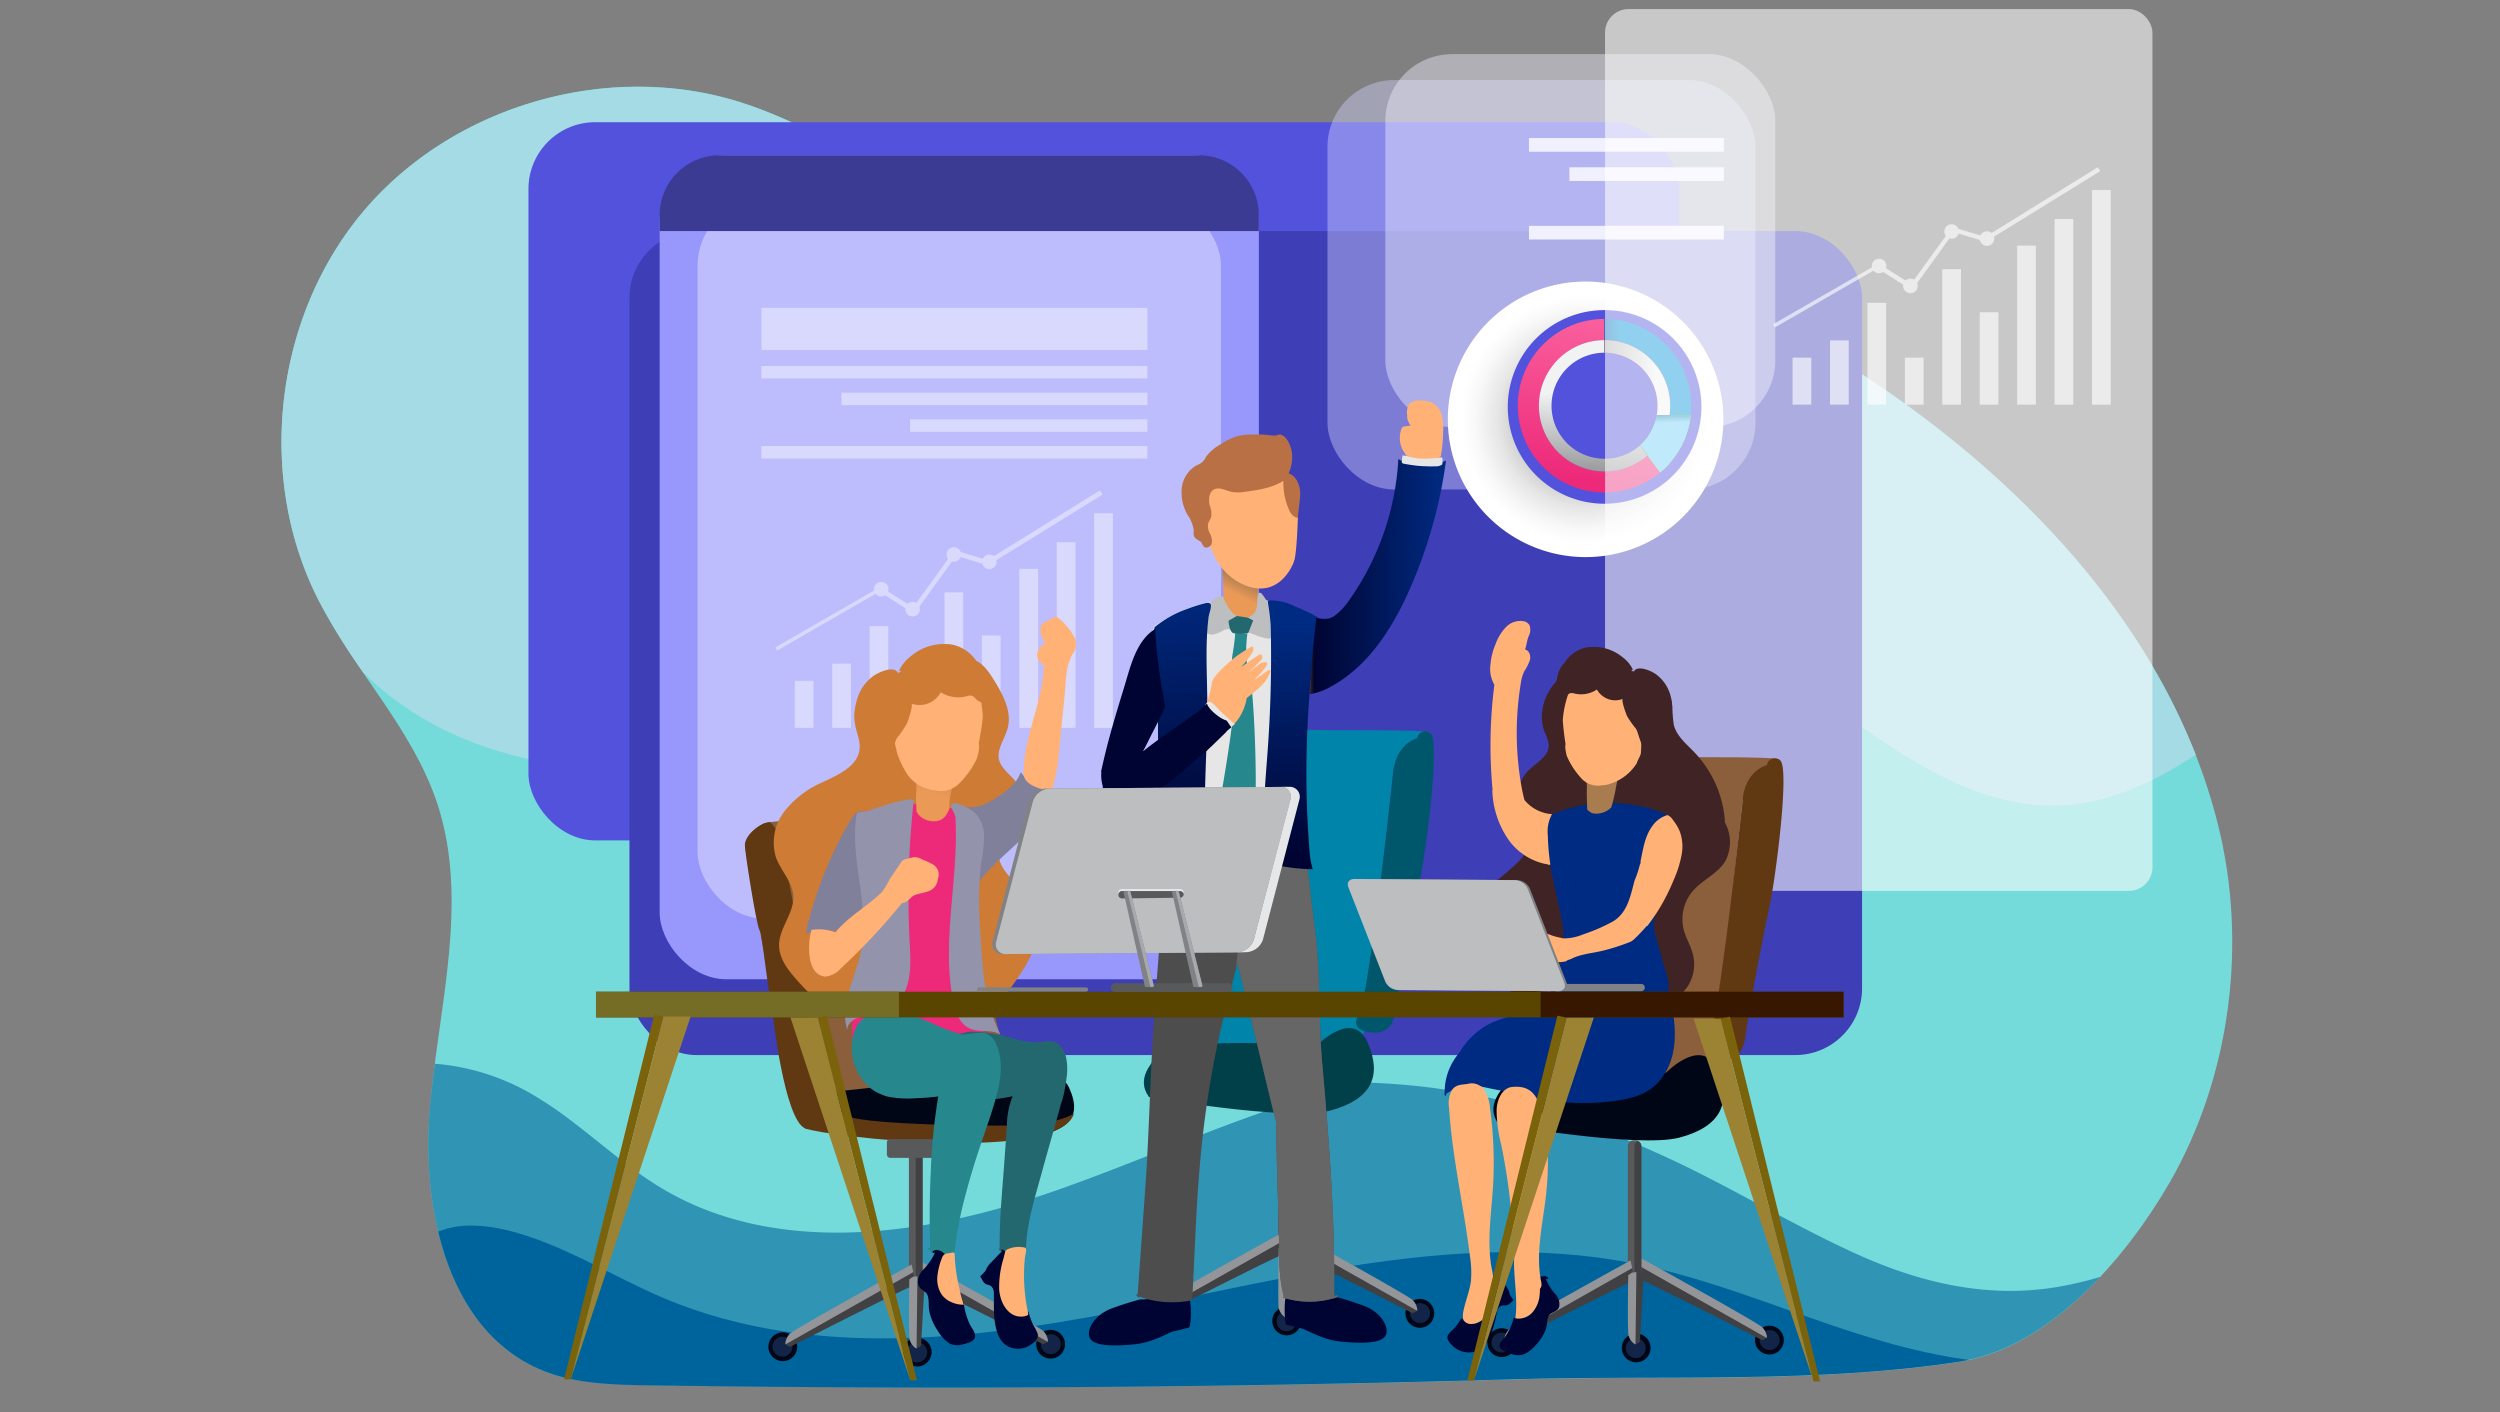 <?xml version="1.0" encoding="UTF-8"?> <svg xmlns="http://www.w3.org/2000/svg" xmlns:xlink="http://www.w3.org/1999/xlink" viewBox="0 0 501.7 283.4"><rect x="0" y="0" width="501.7" height="283.4" fill="#808080" stroke="none"/><defs><style>.cls-1{isolation:isolate;}.cls-2{fill:#75dbda;}.cls-3,.cls-4{fill:#00649c;}.cls-3{opacity:0.59;}.cls-5{fill:#a4dbe4;}.cls-6{fill:#5252dd;}.cls-7{fill:#3e3eb7;}.cls-8{fill:#9797fc;}.cls-15,.cls-9{fill:#f0f0ff;}.cls-11,.cls-13,.cls-14,.cls-9{opacity:0.42;}.cls-10{fill:#3b3b93;}.cls-12,.cls-13,.cls-80{fill:#fff;}.cls-14{fill:#d2d2ff;}.cls-16{mix-blend-mode:multiply;fill:url(#radial-gradient);}.cls-17{fill:url(#linear-gradient);}.cls-18{fill:url(#linear-gradient-2);}.cls-19{fill:url(#linear-gradient-3);}.cls-20{fill:url(#linear-gradient-4);}.cls-21{fill:url(#linear-gradient-5);}.cls-22{fill:url(#linear-gradient-6);}.cls-23{fill:url(#linear-gradient-7);}.cls-24{fill:url(#linear-gradient-8);}.cls-25{fill:url(#linear-gradient-9);}.cls-26{fill:url(#linear-gradient-10);}.cls-27{fill:url(#linear-gradient-11);}.cls-28{fill:url(#linear-gradient-12);}.cls-29{fill:url(#linear-gradient-13);}.cls-30{fill:url(#linear-gradient-14);}.cls-31{fill:url(#linear-gradient-15);}.cls-32{fill:url(#linear-gradient-16);}.cls-33{fill:url(#linear-gradient-17);}.cls-34{fill:url(#linear-gradient-18);}.cls-35{fill:url(#linear-gradient-19);}.cls-36{fill:url(#linear-gradient-20);}.cls-37{fill:url(#linear-gradient-21);}.cls-38{fill:url(#linear-gradient-22);}.cls-39{fill:url(#linear-gradient-23);}.cls-40{fill:url(#linear-gradient-24);}.cls-41{fill:url(#linear-gradient-25);}.cls-42{fill:url(#linear-gradient-26);}.cls-43{fill:url(#linear-gradient-27);}.cls-44{fill:url(#linear-gradient-28);}.cls-45{fill:url(#linear-gradient-29);}.cls-46{fill:url(#linear-gradient-30);}.cls-47{fill:url(#linear-gradient-31);}.cls-48{fill:url(#linear-gradient-32);}.cls-49{fill:url(#linear-gradient-33);}.cls-50{fill:url(#linear-gradient-34);}.cls-51{fill:url(#linear-gradient-35);}.cls-52{fill:url(#linear-gradient-36);}.cls-53{fill:url(#linear-gradient-37);}.cls-54{fill:url(#linear-gradient-38);}.cls-55{fill:url(#linear-gradient-39);}.cls-56{fill:url(#linear-gradient-40);}.cls-57{fill:url(#linear-gradient-41);}.cls-58{fill:url(#linear-gradient-42);}.cls-59{fill:url(#linear-gradient-43);}.cls-60{fill:url(#linear-gradient-44);}.cls-61{fill:url(#linear-gradient-45);}.cls-62{fill:url(#linear-gradient-46);}.cls-63{fill:url(#linear-gradient-47);}.cls-64{fill:url(#linear-gradient-48);}.cls-65{fill:url(#linear-gradient-49);}.cls-66{fill:url(#linear-gradient-50);}.cls-67{fill:url(#linear-gradient-51);}.cls-68{fill:url(#linear-gradient-52);}.cls-69{fill:url(#linear-gradient-53);}.cls-70{fill:url(#linear-gradient-54);}.cls-71{fill:url(#linear-gradient-55);}.cls-72{fill:url(#linear-gradient-56);}.cls-73{fill:url(#linear-gradient-57);}.cls-74{fill:url(#linear-gradient-58);}.cls-75{fill:url(#linear-gradient-59);}.cls-76{fill:url(#linear-gradient-60);}.cls-77{fill:url(#linear-gradient-61);}.cls-78{fill:url(#linear-gradient-62);}.cls-79{fill:url(#linear-gradient-63);}.cls-80{opacity:0.57;}.cls-81{opacity:0.63;}.cls-82{fill:#000615;}.cls-83{fill:#122549;}.cls-84{fill:#414042;}.cls-85{fill:#939598;}.cls-86{fill:#58595b;}.cls-87{fill:#0084aa;}.cls-88{fill:#00576b;}.cls-89{fill:#013f49;}.cls-90{fill:#8b5e3c;}.cls-91{fill:#603913;}.cls-92{fill:#e6e6e6;}.cls-93{fill:#000432;}.cls-94{fill:#26878c;}.cls-95{fill:#bcbec0;}.cls-96{fill:url(#linear-gradient-64);}.cls-97{fill:#ffb176;}.cls-98{fill:#ba7045;}.cls-99{fill:#4d4d4d;}.cls-100{fill:#8af0ff;}.cls-101{fill:url(#linear-gradient-65);}.cls-102{fill:#666;}.cls-103{fill:url(#linear-gradient-66);}.cls-104{fill:url(#linear-gradient-67);}.cls-105{fill:#23686f;}.cls-106{fill:url(#linear-gradient-68);}.cls-107{fill:#ce7b36;}.cls-108{fill:#ed2a7a;}.cls-109{fill:url(#linear-gradient-69);}.cls-110{fill:#80809b;}.cls-111{fill:#9393ab;}.cls-112{fill:#3f2325;}.cls-113{fill:#002b82;}.cls-114{fill:url(#linear-gradient-70);}.cls-115{fill:#594400;}.cls-116{fill:#381700;}.cls-117{fill:#756c26;}.cls-118{fill:#7b630c;}.cls-119{fill:#9b8333;}.cls-120{fill:#808285;}.cls-121{fill:#e6e7e8;}.cls-122{fill:#a7a9ac;}</style><radialGradient id="radial-gradient" cx="3376.15" cy="84.16" r="25.31" gradientTransform="translate(-3057.95)" gradientUnits="userSpaceOnUse"><stop offset="0" stop-color="#58595b"></stop><stop offset="0.06" stop-color="#666769"></stop><stop offset="0.29" stop-color="#9c9d9e"></stop><stop offset="0.51" stop-color="#c7c7c8"></stop><stop offset="0.7" stop-color="#e6e6e6"></stop><stop offset="0.87" stop-color="#f8f8f8"></stop><stop offset="0.98" stop-color="#fff"></stop></radialGradient><linearGradient id="linear-gradient" x1="3390.12" y1="94.72" x2="3366.69" y2="109.75" gradientTransform="translate(-3057.95)" gradientUnits="userSpaceOnUse"><stop offset="0" stop-color="#5cea00"></stop><stop offset="0.97" stop-color="#005f2a"></stop><stop offset="1" stop-color="#006838"></stop></linearGradient><linearGradient id="linear-gradient-2" x1="3390.24" y1="94.9" x2="3366.81" y2="109.92" xlink:href="#linear-gradient"></linearGradient><linearGradient id="linear-gradient-3" x1="3389.67" y1="93.98" x2="3366.31" y2="108.97" xlink:href="#linear-gradient"></linearGradient><linearGradient id="linear-gradient-4" x1="3387.98" y1="91.26" x2="3364.67" y2="106.21" xlink:href="#linear-gradient"></linearGradient><linearGradient id="linear-gradient-5" x1="3388.22" y1="91.77" x2="3364.74" y2="106.83" xlink:href="#linear-gradient"></linearGradient><linearGradient id="linear-gradient-6" x1="3388.49" y1="92.23" x2="3364.95" y2="107.32" xlink:href="#linear-gradient"></linearGradient><linearGradient id="linear-gradient-7" x1="3388.78" y1="92.62" x2="3365.31" y2="107.67" xlink:href="#linear-gradient"></linearGradient><linearGradient id="linear-gradient-8" x1="3389.29" y1="93.34" x2="3365.99" y2="108.28" xlink:href="#linear-gradient"></linearGradient><linearGradient id="linear-gradient-9" x1="3389.98" y1="94.51" x2="3366.49" y2="109.57" xlink:href="#linear-gradient"></linearGradient><linearGradient id="linear-gradient-10" x1="321.71" y1="63.98" x2="318.03" y2="98.51" gradientUnits="userSpaceOnUse"><stop offset="0" stop-color="#fa609d"></stop><stop offset="0.93" stop-color="#ed2a7a"></stop><stop offset="0.97" stop-color="#ed2a7a"></stop><stop offset="1" stop-color="#ed2a7a"></stop></linearGradient><linearGradient id="linear-gradient-11" x1="3389.02" y1="93.01" x2="3365.56" y2="108.05" xlink:href="#linear-gradient"></linearGradient><linearGradient id="linear-gradient-12" x1="3387.62" y1="90.78" x2="3364.19" y2="105.8" xlink:href="#linear-gradient"></linearGradient><linearGradient id="linear-gradient-13" x1="3390.34" y1="95.06" x2="3366.87" y2="110.11" xlink:href="#linear-gradient"></linearGradient><linearGradient id="linear-gradient-14" x1="3389.83" y1="94.27" x2="3366.35" y2="109.32" xlink:href="#linear-gradient"></linearGradient><linearGradient id="linear-gradient-15" x1="3387.24" y1="90.16" x2="3363.85" y2="105.16" xlink:href="#linear-gradient"></linearGradient><linearGradient id="linear-gradient-16" x1="3389.48" y1="93.68" x2="3366.09" y2="108.68" xlink:href="#linear-gradient"></linearGradient><linearGradient id="linear-gradient-17" x1="3383.12" y1="73.67" x2="3377.86" y2="73.67" gradientTransform="translate(-3057.95)" gradientUnits="userSpaceOnUse"><stop offset="0" stop-color="#0095da"></stop><stop offset="1" stop-color="#17479e"></stop></linearGradient><linearGradient id="linear-gradient-18" x1="3395.18" y1="84.76" x2="3395.13" y2="82.73" gradientTransform="translate(-3057.95)" gradientUnits="userSpaceOnUse"><stop offset="0" stop-color="#6dcff6"></stop><stop offset="1" stop-color="#0071a2"></stop></linearGradient><linearGradient id="linear-gradient-19" x1="3394.76" y1="84.75" x2="3394.71" y2="82.72" xlink:href="#linear-gradient-18"></linearGradient><linearGradient id="linear-gradient-20" x1="3396.78" y1="84.75" x2="3396.73" y2="82.73" xlink:href="#linear-gradient-18"></linearGradient><linearGradient id="linear-gradient-21" x1="3391.58" y1="85.07" x2="3391.54" y2="83.1" xlink:href="#linear-gradient-18"></linearGradient><linearGradient id="linear-gradient-22" x1="3392.18" y1="84.58" x2="3392.14" y2="82.51" xlink:href="#linear-gradient-18"></linearGradient><linearGradient id="linear-gradient-23" x1="3395.56" y1="84.78" x2="3395.52" y2="82.76" xlink:href="#linear-gradient-18"></linearGradient><linearGradient id="linear-gradient-24" x1="3397.17" y1="84.75" x2="3397.13" y2="82.73" xlink:href="#linear-gradient-18"></linearGradient><linearGradient id="linear-gradient-25" x1="3395.92" y1="84.78" x2="3395.88" y2="82.77" xlink:href="#linear-gradient-18"></linearGradient><linearGradient id="linear-gradient-26" x1="3396.99" y1="84.75" x2="3396.95" y2="82.74" xlink:href="#linear-gradient-18"></linearGradient><linearGradient id="linear-gradient-27" x1="3396.53" y1="84.77" x2="3396.48" y2="82.75" xlink:href="#linear-gradient-18"></linearGradient><linearGradient id="linear-gradient-28" x1="3396.24" y1="84.78" x2="3396.2" y2="82.77" xlink:href="#linear-gradient-18"></linearGradient><linearGradient id="linear-gradient-29" x1="3392.76" y1="84.84" x2="3392.72" y2="82.82" xlink:href="#linear-gradient-18"></linearGradient><linearGradient id="linear-gradient-30" x1="3393.31" y1="84.83" x2="3393.26" y2="82.82" xlink:href="#linear-gradient-18"></linearGradient><linearGradient id="linear-gradient-31" x1="3393.82" y1="84.82" x2="3393.78" y2="82.8" xlink:href="#linear-gradient-18"></linearGradient><linearGradient id="linear-gradient-32" x1="3394.31" y1="84.85" x2="3394.26" y2="82.84" xlink:href="#linear-gradient-18"></linearGradient><linearGradient id="linear-gradient-33" x1="3388.12" y1="91.6" x2="3364.67" y2="106.64" xlink:href="#linear-gradient"></linearGradient><linearGradient id="linear-gradient-34" x1="3392.9" y1="84.84" x2="3392.85" y2="82.83" xlink:href="#linear-gradient-18"></linearGradient><linearGradient id="linear-gradient-35" x1="3378" y1="79.4" x2="3376.88" y2="105.98" gradientTransform="translate(-3057.95)" gradientUnits="userSpaceOnUse"><stop offset="0" stop-color="#f1f2f2"></stop><stop offset="1" stop-color="#58595b"></stop></linearGradient><linearGradient id="linear-gradient-36" x1="3386.42" y1="88.91" x2="3363.11" y2="103.85" xlink:href="#linear-gradient"></linearGradient><linearGradient id="linear-gradient-37" x1="3388.71" y1="78.66" x2="3388.95" y2="102.07" xlink:href="#linear-gradient"></linearGradient><linearGradient id="linear-gradient-38" x1="3386.17" y1="88.59" x2="3362.62" y2="103.7" xlink:href="#linear-gradient"></linearGradient><linearGradient id="linear-gradient-39" x1="3389.2" y1="78.6" x2="3389.43" y2="102.14" xlink:href="#linear-gradient"></linearGradient><linearGradient id="linear-gradient-40" x1="3386.74" y1="89.07" x2="3365.67" y2="102.58" xlink:href="#linear-gradient"></linearGradient><linearGradient id="linear-gradient-41" x1="3388.19" y1="80.27" x2="3388.38" y2="99.72" xlink:href="#linear-gradient"></linearGradient><linearGradient id="linear-gradient-42" x1="3385.94" y1="88.18" x2="3362.52" y2="103.19" xlink:href="#linear-gradient"></linearGradient><linearGradient id="linear-gradient-43" x1="3389.63" y1="78.52" x2="3389.86" y2="102.3" xlink:href="#linear-gradient"></linearGradient><linearGradient id="linear-gradient-44" x1="3385.64" y1="87.69" x2="3362.28" y2="102.67" xlink:href="#linear-gradient"></linearGradient><linearGradient id="linear-gradient-45" x1="3389.99" y1="78.52" x2="3390.23" y2="102.29" xlink:href="#linear-gradient"></linearGradient><linearGradient id="linear-gradient-46" x1="3385.22" y1="87.07" x2="3361.78" y2="102.1" xlink:href="#linear-gradient"></linearGradient><linearGradient id="linear-gradient-47" x1="3390.31" y1="78.54" x2="3390.54" y2="102.22" xlink:href="#linear-gradient"></linearGradient><linearGradient id="linear-gradient-48" x1="3383.12" y1="75.79" x2="3377.86" y2="75.79" gradientTransform="translate(-3057.95)" gradientUnits="userSpaceOnUse"><stop offset="0" stop-color="#ee2a7b"></stop><stop offset="0.51" stop-color="#9d1949"></stop><stop offset="1" stop-color="#2a0001"></stop></linearGradient><linearGradient id="linear-gradient-49" x1="3390.47" y1="76.01" x2="3366.35" y2="74.96" xlink:href="#linear-gradient-35"></linearGradient><linearGradient id="linear-gradient-50" x1="3387.59" y1="84.96" x2="3387.54" y2="82.95" xlink:href="#linear-gradient-18"></linearGradient><linearGradient id="linear-gradient-51" x1="3387.57" y1="78.56" x2="3387.8" y2="102.27" xlink:href="#linear-gradient"></linearGradient><linearGradient id="linear-gradient-52" x1="3389.45" y1="84.92" x2="3389.41" y2="82.9" xlink:href="#linear-gradient-18"></linearGradient><linearGradient id="linear-gradient-53" x1="3389.41" y1="78.53" x2="3389.64" y2="102.27" xlink:href="#linear-gradient"></linearGradient><linearGradient id="linear-gradient-54" x1="3390.2" y1="84.9" x2="3390.16" y2="82.89" xlink:href="#linear-gradient-18"></linearGradient><linearGradient id="linear-gradient-55" x1="3390.13" y1="78.55" x2="3390.37" y2="102.19" xlink:href="#linear-gradient"></linearGradient><linearGradient id="linear-gradient-56" x1="3388.47" y1="84.93" x2="3388.42" y2="82.91" xlink:href="#linear-gradient-18"></linearGradient><linearGradient id="linear-gradient-57" x1="3388.44" y1="78.52" x2="3388.67" y2="102.32" xlink:href="#linear-gradient"></linearGradient><linearGradient id="linear-gradient-58" x1="3389.86" y1="84.91" x2="3389.82" y2="82.9" xlink:href="#linear-gradient-18"></linearGradient><linearGradient id="linear-gradient-59" x1="3389.8" y1="78.54" x2="3390.04" y2="102.24" xlink:href="#linear-gradient"></linearGradient><linearGradient id="linear-gradient-60" x1="3388.98" y1="84.93" x2="3388.94" y2="82.91" xlink:href="#linear-gradient-18"></linearGradient><linearGradient id="linear-gradient-61" x1="3388.95" y1="78.54" x2="3389.18" y2="102.27" xlink:href="#linear-gradient"></linearGradient><linearGradient id="linear-gradient-62" x1="3386.61" y1="89.24" x2="3363.15" y2="104.28" xlink:href="#linear-gradient"></linearGradient><linearGradient id="linear-gradient-63" x1="3390.02" y1="84.91" x2="3389.98" y2="82.89" xlink:href="#linear-gradient-18"></linearGradient><linearGradient id="linear-gradient-64" x1="-4430.31" y1="-5.95" x2="-4428.65" y2="-9.15" gradientTransform="translate(4676.26 22.63) rotate(-1.32)" gradientUnits="userSpaceOnUse"><stop offset="0" stop-color="#ea9957"></stop><stop offset="0.97" stop-color="#a97c50"></stop></linearGradient><linearGradient id="linear-gradient-65" x1="239.89" y1="168.54" x2="236.15" y2="116.9" gradientUnits="userSpaceOnUse"><stop offset="0" stop-color="#000432"></stop><stop offset="1" stop-color="#002b82"></stop></linearGradient><linearGradient id="linear-gradient-66" x1="258" y1="171.96" x2="259.74" y2="125" xlink:href="#linear-gradient-65"></linearGradient><linearGradient id="linear-gradient-67" x1="269.49" y1="143.58" x2="269.99" y2="143.58" xlink:href="#linear-gradient-65"></linearGradient><linearGradient id="linear-gradient-68" x1="262.88" y1="115.73" x2="290.19" y2="115.73" gradientUnits="userSpaceOnUse"><stop offset="0" stop-color="#42210b"></stop><stop offset="0.03" stop-color="#000432"></stop><stop offset="1" stop-color="#002b82"></stop></linearGradient><linearGradient id="linear-gradient-69" x1="2729.42" y1="-496.63" x2="2728.75" y2="-507.74" gradientTransform="matrix(0.84, 0.29, -0.35, 1.01, -2267.81, -127.68)" xlink:href="#linear-gradient-64"></linearGradient><linearGradient id="linear-gradient-70" x1="4263.68" y1="-665.49" x2="4263.12" y2="-674.84" gradientTransform="matrix(0.85, 0.26, -0.31, 1.02, -3494.1, -249.53)" xlink:href="#linear-gradient-64"></linearGradient></defs><g class="cls-1"><g id="Layer_1" data-name="Layer 1"><path class="cls-2" d="M445.11,165.5c-9.82-39.32-40.24-70.65-74.47-92.36-22.08-14-46.57-24.94-72.52-28.15-36.6-4.54-75.26,6.25-109.86-6.54-13.67-5.05-25.91-13.59-39.82-18-26.41-8.29-57.38.64-75.33,21.72S51.3,95.3,63.7,120.05c7.15,14.27,19.08,26.09,24.07,41.26,6.42,19.49.28,40.56-1.5,61s3.65,45,22.68,52.72c6.59,2.66,13.89,2.83,21,2.94q87.29,1.33,174.57-1.18c29-.83,60.25.92,88.93-3.55,17.66-2.75,33.1-20.59,42-36C447.66,215.9,451.06,189.29,445.11,165.5Z"></path><path class="cls-3" d="M86.27,222.32c.26-2.94.61-5.89,1-8.85a46.06,46.06,0,0,1,20.83,6.93c8.71,5.31,15.93,12.82,24.69,18.06,22.86,13.65,52.12,9.64,77.33,1.07,21.31-7.26,41.91-17.51,63.76-22.29a139.16,139.16,0,0,1,14,1.12,161.6,161.6,0,0,1,44.59,13c13.5,6,26.06,13.87,39.47,20,12.76,5.89,26.29,9.22,40.36,7a70.25,70.25,0,0,0,9.16-2.11c-8,8.49-17.57,15.31-28,16.93-28.68,4.47-59.92,2.72-88.93,3.55Q217.28,279.32,130,278c-7.12-.11-14.42-.28-21-2.94C89.92,267.35,84.5,242.77,86.27,222.32Z"></path><path class="cls-4" d="M87.94,247.18l.74-.29c4.19-1.5,8.83-1,13.15,0,11.14,2.76,21,9.25,31.54,13.69,30.37,12.75,65,8,97.26,1.39s65.44-14.82,97.73-8.32c22.78,4.58,43.62,16.24,66.75,19.25-.55.11-1.1.22-1.65.31-28.68,4.47-59.92,2.72-88.93,3.55Q217.28,279.32,130,278c-7.12-.11-14.42-.28-21-2.94C97.44,270.39,90.91,259.55,87.94,247.18Z"></path><path class="cls-5" d="M148.44,20.5c13.91,4.36,26.15,12.9,39.82,18,34.6,12.79,73.26,2,109.86,6.54,25.95,3.21,50.44,14.15,72.52,28.15,30,19,57.13,45.5,70,78.26l-1,.64c-7.8,5.1-16.63,9.07-25.94,9.53-18,.88-33.74-11.07-48.26-21.75q-17.51-12.89-36-24.43C320.2,109.6,310.59,104,300,101.46c-19.81-4.73-40.55,1.7-59.11,10.08-26.92,12.14-52,28.54-80.26,37.26s-61.65,8.36-84.25-10.65c-1.19-1-2.34-2.08-3.48-3.18a128.61,128.61,0,0,1-9.16-14.92C51.3,95.3,55.17,63.3,73.11,42.22S122,12.21,148.44,20.5Z"></path><rect class="cls-6" x="106.06" y="24.52" width="230.94" height="144.13" rx="13.4" transform="translate(443.05 193.17) rotate(180)"></rect><rect class="cls-7" x="126.31" y="46.38" width="247.36" height="165.36" rx="13.4" transform="translate(499.99 258.11) rotate(180)"></rect><rect class="cls-8" x="132.38" y="31.17" width="120.25" height="165.36" rx="13.4" transform="translate(385.01 227.69) rotate(180)"></rect><rect class="cls-9" x="139.98" y="39.91" width="105.04" height="144.45" rx="13.4" transform="translate(385.01 224.27) rotate(180)"></rect><path class="cls-10" d="M144.4,31.17h96.22a12,12,0,0,1,12,12v3.2H132.38v-3.2A12,12,0,0,1,144.4,31.17Z"></path><g class="cls-11"><rect class="cls-12" x="152.79" y="73.44" width="77.47" height="2.5"></rect><rect class="cls-12" x="152.79" y="89.51" width="77.47" height="2.5"></rect><rect class="cls-12" x="168.87" y="78.8" width="61.39" height="2.5"></rect><rect class="cls-12" x="182.64" y="84.15" width="47.62" height="2.5"></rect></g><rect class="cls-13" x="152.79" y="61.78" width="77.47" height="8.44" transform="translate(383.06 132) rotate(180)"></rect><g class="cls-11"><rect class="cls-12" x="154.15" y="123.78" width="24.34" height="0.73" transform="translate(-39.77 99.66) rotate(-29.96)"></rect><rect class="cls-12" x="159.49" y="136.63" width="3.76" height="9.43"></rect><rect class="cls-12" x="167.01" y="133.18" width="3.75" height="12.89"></rect><rect class="cls-12" x="174.52" y="125.63" width="3.75" height="20.44"></rect><rect class="cls-12" x="182.03" y="136.63" width="3.75" height="9.43"></rect><rect class="cls-12" x="189.54" y="118.87" width="3.76" height="27.2"></rect><rect class="cls-12" x="197.05" y="127.52" width="3.75" height="18.55"></rect><rect class="cls-12" x="204.56" y="114.16" width="3.76" height="31.91"></rect><rect class="cls-12" x="212.07" y="108.81" width="3.76" height="37.25"></rect><rect class="cls-12" x="219.58" y="103" width="3.76" height="43.07"></rect><path class="cls-12" d="M220.75,98.41l-22.61,14-6.6-2-8.29,11.48-6.49-4.1-.41.28a2.09,2.09,0,0,1,.42.86h0l6.7,4.24,8.42-11.65,6.36,1.94,23-14.19Z"></path><path class="cls-12" d="M178.31,118.24a1.46,1.46,0,1,1-1.45-1.46A1.45,1.45,0,0,1,178.31,118.24Z"></path><path class="cls-12" d="M184.6,122.24a1.46,1.46,0,1,1-1.46-1.46A1.46,1.46,0,0,1,184.6,122.24Z"></path><path class="cls-12" d="M192.87,111.28a1.46,1.46,0,1,1-2.92,0,1.46,1.46,0,1,1,2.92,0Z"></path><path class="cls-12" d="M200,112.74a1.46,1.46,0,1,1-1.46-1.46A1.46,1.46,0,0,1,200,112.74Z"></path></g><rect class="cls-14" x="266.41" y="16.08" width="85.89" height="82.16" rx="13.4" transform="translate(618.7 114.31) rotate(180)"></rect><rect class="cls-9" x="278" y="10.87" width="78.25" height="74.85" rx="13.4" transform="translate(634.26 96.59) rotate(180)"></rect><rect class="cls-15" x="306.83" y="27.7" width="39.11" height="2.75"></rect><rect class="cls-15" x="306.83" y="45.32" width="39.11" height="2.75"></rect><rect class="cls-15" x="314.95" y="33.57" width="30.99" height="2.75"></rect><path class="cls-16" d="M345.85,84.16A27.65,27.65,0,1,1,318.2,56.5,27.65,27.65,0,0,1,345.85,84.16Z"></path><path class="cls-6" d="M341.44,81.65A19.43,19.43,0,1,1,322,62.23,19.43,19.43,0,0,1,341.44,81.65Z"></path><path class="cls-17" d="M335.46,92.5,335,93Z"></path><path class="cls-18" d="M334.47,93.6c.16-.16.31-.33.46-.49C334.78,93.27,334.63,93.44,334.47,93.6Z"></path><path class="cls-19" d="M336.86,90.55l-.3.47Z"></path><path class="cls-20" d="M339,85.29c0,.16-.07.33-.12.5C338.94,85.62,339,85.45,339,85.29Z"></path><path class="cls-21" d="M338.81,86.1c-.05.16-.09.32-.14.48C338.72,86.42,338.76,86.26,338.81,86.1Z"></path><path class="cls-22" d="M338.57,86.89l-.17.47Z"></path><path class="cls-23" d="M338.29,87.66l-.18.47Z"></path><path class="cls-24" d="M337.64,89.15l-.24.46Z"></path><path class="cls-25" d="M336,91.87l-.37.48Z"></path><path class="cls-26" d="M330.65,91.39A13.17,13.17,0,1,1,322,68.25V64A17.42,17.42,0,1,0,333.8,94.25l-.6.53Z"></path><path class="cls-27" d="M338,88.41l-.21.46Z"></path><path class="cls-28" d="M339.19,84.43c0,.18-.07.37-.11.55C339.12,84.8,339.15,84.61,339.19,84.43Z"></path><path class="cls-29" d="M334.38,93.69l-.53.51Z"></path><path class="cls-30" d="M336.42,91.22l-.33.47Z"></path><path class="cls-31" d="M339.35,83.33c0,.27-.07.55-.11.83C339.28,83.88,339.32,83.6,339.35,83.33Z"></path><path class="cls-32" d="M337.26,89.86l-.26.46Z"></path><path class="cls-33" d="M322,68.25a13.23,13.23,0,0,1,13,15.08h4.27a17.15,17.15,0,0,0,.1-1.9A17.43,17.43,0,0,0,322,64h0v4.24Z"></path><path class="cls-34" d="M337.4,89.61l-.14.25Z"></path><path class="cls-35" d="M337,90.32c-.05.08-.1.15-.14.23C336.9,90.47,337,90.4,337,90.32Z"></path><path class="cls-36" d="M338.89,85.79c0,.1-.05.21-.08.31C338.84,86,338.87,85.89,338.89,85.79Z"></path><path class="cls-37" d="M333.85,94.2l-.05,0Z"></path><path class="cls-38" d="M334.47,93.6l-.09.09Z"></path><path class="cls-39" d="M337.77,88.87c0,.09-.09.18-.13.28C337.68,89.05,337.73,89,337.77,88.87Z"></path><path class="cls-40" d="M339.24,84.16a2.56,2.56,0,0,0-.05.27A2.56,2.56,0,0,1,339.24,84.16Z"></path><path class="cls-41" d="M338.11,88.13l-.13.28Z"></path><path class="cls-42" d="M339.08,85c0,.1,0,.2-.07.31C339,85.18,339.06,85.08,339.08,85Z"></path><path class="cls-43" d="M338.67,86.58c0,.11-.07.21-.1.31C338.6,86.79,338.64,86.69,338.67,86.58Z"></path><path class="cls-44" d="M338.4,87.36c0,.1-.07.2-.11.3C338.33,87.56,338.37,87.46,338.4,87.36Z"></path><path class="cls-45" d="M335,93a.69.69,0,0,1-.11.13A.69.69,0,0,0,335,93Z"></path><path class="cls-46" d="M335.58,92.35l-.12.15Z"></path><path class="cls-47" d="M336.09,91.69l-.14.18Z"></path><path class="cls-48" d="M336.56,91l-.14.2Z"></path><path class="cls-49" d="M335,93l.42-.48.12-.15.37-.48.14-.18.33-.47.14-.2.3-.47c0-.08.09-.15.14-.23l.26-.46.14-.25.24-.46c0-.1.09-.19.13-.28l.21-.46.13-.28.18-.47c0-.1.08-.2.11-.3l.17-.47c0-.1.07-.2.1-.31s.09-.32.14-.48.06-.21.08-.31.08-.34.12-.5.05-.21.07-.31.07-.37.11-.55a2.56,2.56,0,0,1,.05-.27c0-.28.08-.56.11-.83h-4.27a13.19,13.19,0,0,1-4.43,8.06l2.55,3.39.6-.53.05,0,.53-.51.09-.09c.16-.16.31-.33.46-.49A.69.69,0,0,0,335,93Z"></path><path class="cls-50" d="M335,93l.42-.48.12-.15.37-.48.14-.18.33-.47.14-.2.3-.47c0-.08.09-.15.14-.23l.26-.46.14-.25.24-.46c0-.1.09-.19.13-.28l.21-.46.13-.28.18-.47c0-.1.08-.2.11-.3l.17-.47c0-.1.07-.2.1-.31s.09-.32.14-.48.06-.21.08-.31.08-.34.12-.5.05-.21.07-.31.07-.37.11-.55a2.56,2.56,0,0,1,.05-.27c0-.28.08-.56.11-.83h-4.27a13.19,13.19,0,0,1-4.43,8.06l2.55,3.39.6-.53.05,0,.53-.51.09-.09c.16-.16.31-.33.46-.49A.69.69,0,0,0,335,93Z"></path><path class="cls-51" d="M322,92.06a10.64,10.64,0,0,1,0-21.28V68.25a13.18,13.18,0,1,0,8.64,23.14l-1.53-2A10.57,10.57,0,0,1,322,92.06Z"></path><path class="cls-52" d="M330.86,87.35l0,.05Z"></path><path class="cls-53" d="M330.86,87.35l0,.05Z"></path><path class="cls-54" d="M331.36,86.53l-.07.14Z"></path><path class="cls-55" d="M331.36,86.53l-.07.14Z"></path><path class="cls-56" d="M330.32,88.09h0Z"></path><path class="cls-57" d="M330.32,88.09h0Z"></path><path class="cls-58" d="M331.8,85.64c0,.08-.07.17-.11.25C331.73,85.81,331.76,85.72,331.8,85.64Z"></path><path class="cls-59" d="M331.8,85.64c0,.08-.07.17-.11.25C331.73,85.81,331.76,85.72,331.8,85.64Z"></path><path class="cls-60" d="M332.17,84.64a3.73,3.73,0,0,1-.14.44A3.73,3.73,0,0,0,332.17,84.64Z"></path><path class="cls-61" d="M332.17,84.64a3.73,3.73,0,0,1-.14.44A3.73,3.73,0,0,0,332.17,84.64Z"></path><path class="cls-62" d="M332.51,83.33c-.06.3-.12.6-.2.89C332.39,83.93,332.45,83.63,332.51,83.33Z"></path><path class="cls-63" d="M332.51,83.33c-.06.3-.12.6-.2.89C332.39,83.93,332.45,83.63,332.51,83.33Z"></path><path class="cls-64" d="M322,68.25h0v2.53h0a10.66,10.66,0,0,1,10.64,10.65,10.91,10.91,0,0,1-.17,1.9h2.57a13.23,13.23,0,0,0-13-15.08Z"></path><path class="cls-65" d="M322,68.25h0v2.53h0a10.66,10.66,0,0,1,10.64,10.65,10.91,10.91,0,0,1-.17,1.9h2.57a13.23,13.23,0,0,0-13-15.08Z"></path><path class="cls-66" d="M329.12,89.35h0a10.05,10.05,0,0,0,1.19-1.25A10.05,10.05,0,0,1,329.12,89.35Z"></path><path class="cls-67" d="M329.12,89.35h0a10.05,10.05,0,0,0,1.19-1.25A10.05,10.05,0,0,1,329.12,89.35Z"></path><path class="cls-68" d="M331.69,85.89c-.1.22-.21.43-.33.64C331.48,86.32,331.59,86.11,331.69,85.89Z"></path><path class="cls-69" d="M331.69,85.89c-.1.22-.21.43-.33.64C331.48,86.32,331.59,86.11,331.69,85.89Z"></path><path class="cls-70" d="M332.31,84.22c0,.14-.09.28-.14.42C332.22,84.5,332.27,84.36,332.31,84.22Z"></path><path class="cls-71" d="M332.31,84.22c0,.14-.09.28-.14.42C332.22,84.5,332.27,84.36,332.31,84.22Z"></path><path class="cls-72" d="M330.83,87.4q-.24.36-.51.69Q330.59,87.76,330.83,87.4Z"></path><path class="cls-73" d="M330.83,87.4q-.24.36-.51.69Q330.59,87.76,330.83,87.4Z"></path><path class="cls-74" d="M332,85.08c-.07.19-.15.37-.23.56C331.88,85.45,332,85.27,332,85.08Z"></path><path class="cls-75" d="M332,85.08c-.07.19-.15.37-.23.56C331.88,85.45,332,85.27,332,85.08Z"></path><path class="cls-76" d="M331.29,86.67c-.13.23-.28.46-.43.68C331,87.13,331.16,86.9,331.29,86.67Z"></path><path class="cls-77" d="M331.29,86.67c-.13.23-.28.46-.43.68C331,87.13,331.16,86.9,331.29,86.67Z"></path><path class="cls-78" d="M332.31,84.22c0,.14-.09.28-.14.42a3.73,3.73,0,0,1-.14.44c-.07.19-.15.37-.23.56s-.07.17-.11.25-.21.43-.33.64l-.07.14c-.13.23-.28.46-.43.68l0,.05q-.24.36-.51.69h0a10.05,10.05,0,0,1-1.19,1.25l1.53,2a13.19,13.19,0,0,0,4.43-8.06h-2.57C332.45,83.63,332.39,83.93,332.31,84.22Z"></path><path class="cls-79" d="M332.31,84.22c0,.14-.09.28-.14.42a3.73,3.73,0,0,1-.14.44c-.07.19-.15.37-.23.56s-.07.17-.11.25-.21.43-.33.64l-.07.14c-.13.23-.28.46-.43.68l0,.05q-.24.36-.51.69h0a10.05,10.05,0,0,1-1.19,1.25l1.53,2a13.19,13.19,0,0,0,4.43-8.06h-2.57C332.45,83.63,332.39,83.93,332.31,84.22Z"></path><rect class="cls-80" x="322.1" y="1.82" width="109.85" height="176.96" rx="4.72" transform="translate(754.05 180.6) rotate(180)"></rect><g class="cls-81"><rect class="cls-12" x="354.39" y="58.92" width="24.34" height="0.73" transform="translate(19.38 191) rotate(-29.96)"></rect><rect class="cls-12" x="359.73" y="71.77" width="3.76" height="9.43"></rect><rect class="cls-12" x="367.25" y="68.31" width="3.75" height="12.89"></rect><rect class="cls-12" x="374.76" y="60.77" width="3.75" height="20.44"></rect><rect class="cls-12" x="382.27" y="71.77" width="3.75" height="9.43"></rect><rect class="cls-12" x="389.78" y="54.01" width="3.76" height="27.2"></rect><rect class="cls-12" x="397.29" y="62.66" width="3.75" height="18.55"></rect><rect class="cls-12" x="404.8" y="49.29" width="3.76" height="31.91"></rect><rect class="cls-12" x="412.31" y="43.95" width="3.76" height="37.25"></rect><rect class="cls-12" x="419.82" y="38.14" width="3.76" height="43.07"></rect><path class="cls-12" d="M421,33.55l-22.61,14-6.6-2L383.49,57,377,52.87l-.41.29A2.09,2.09,0,0,1,377,54h0l6.7,4.24,8.42-11.65,6.36,1.94,23-14.19Z"></path><path class="cls-12" d="M378.55,53.38a1.46,1.46,0,1,1-1.45-1.46A1.45,1.45,0,0,1,378.55,53.38Z"></path><path class="cls-12" d="M384.84,57.38a1.46,1.46,0,1,1-1.46-1.46A1.46,1.46,0,0,1,384.84,57.38Z"></path><path class="cls-12" d="M393.11,46.42A1.46,1.46,0,1,1,391.65,45,1.46,1.46,0,0,1,393.11,46.42Z"></path><path class="cls-12" d="M400.21,47.88a1.46,1.46,0,1,1-1.46-1.46A1.46,1.46,0,0,1,400.21,47.88Z"></path></g><path class="cls-82" d="M282.1,263a2.89,2.89,0,1,0,2.27-2.27A2.87,2.87,0,0,0,282.1,263Z"></path><path class="cls-83" d="M283,263.2a2,2,0,1,0,1.67-1.67A2,2,0,0,0,283,263.2Z"></path><path class="cls-84" d="M258.82,248.16s-.63,3.11.29,3.27,24.32,12.09,24.32,12.09,1.72-.38.63-1.47S258.82,248.16,258.82,248.16Z"></path><path class="cls-85" d="M258.75,248.56l25.67,14.5a3,3,0,0,0-.93-2.17c-1-1-24.38-13.88-24.38-13.88Z"></path><rect class="cls-86" x="256.53" y="223.44" width="2.74" height="29.29" rx="1.15"></rect><path class="cls-84" d="M258.58,223.54a1.15,1.15,0,0,0-.68,1.05v27a.75.75,0,1,0,1.37,0v-27A1.14,1.14,0,0,0,258.58,223.54Z"></path><path class="cls-82" d="M234.06,263.47a2.89,2.89,0,1,1-2.27-2.27A2.88,2.88,0,0,1,234.06,263.47Z"></path><path class="cls-83" d="M233.16,263.71a2,2,0,1,1-1.68-1.67A2,2,0,0,1,233.16,263.71Z"></path><path class="cls-84" d="M257.34,248.67s.64,3.11-.29,3.27S232.74,264,232.74,264s-1.72-.39-.64-1.47S257.34,248.67,257.34,248.67Z"></path><path class="cls-85" d="M257.41,249.07l-25.66,14.5a3,3,0,0,1,.93-2.17c1-1,24.37-13.88,24.37-13.88Z"></path><path class="cls-82" d="M259.14,262.36a2.89,2.89,0,1,1-3.1.82A2.9,2.9,0,0,1,259.14,262.36Z"></path><path class="cls-83" d="M258.89,263.27a2,2,0,0,1,.84,3.16,2,2,0,1,1-.84-3.16Z"></path><path class="cls-84" d="M257.52,250c-.2,6.57-.34,12.94-.15,13.63.39,1.49,1.59.19,1.59.19s.37-6.71.78-13.45A3.66,3.66,0,0,0,257.52,250Z"></path><path class="cls-85" d="M256.78,250.42a.11.11,0,0,1-.17,0c-.09,6-.12,11.49,0,12.1a3,3,0,0,0,1.42,1.9l.17-14.5A1.62,1.62,0,0,0,256.78,250.42Z"></path><path class="cls-87" d="M248.87,150.53s5.68-4.63,11.32-4.18,27.36-.17,26.83.8-6.91,2.91-7.48,8.32-4.88,44.94-4.88,44.94-.82,11.14-3.14,10.6-15.83-1.19-15.83-1.19H237.61Z"></path><path class="cls-88" d="M284.42,148.12a1.61,1.61,0,0,1,2.6-1c2.1,1.16-.82,23.71-2.08,29.53s-4.13,20.65-4.58,24.4-1.23,7-6.08,6c0,0-3.49-.49-1.56-3.57s6.82-48,6.82-48S279.54,149.81,284.42,148.12Z"></path><path class="cls-89" d="M230.58,220.15s28.06,4.95,36.38,2.72,10.47-7,7.46-13.73-10.19.7-10.19.7-31.94-2.31-32.57,2.67C231.61,213,227.76,216.33,230.58,220.15Z"></path><path class="cls-82" d="M208,269.19a2.89,2.89,0,1,0,2.27-2.27A2.9,2.9,0,0,0,208,269.19Z"></path><path class="cls-83" d="M208.89,269.44a2,2,0,1,0,1.67-1.68A2,2,0,0,0,208.89,269.44Z"></path><path class="cls-84" d="M184.7,254.39s-.64,3.11.28,3.27,24.33,12.09,24.33,12.09,1.72-.38.63-1.47S184.7,254.39,184.7,254.39Z"></path><path class="cls-85" d="M184.63,254.78,210.3,269.3a3,3,0,0,0-.93-2.18c-1-1-24.39-13.88-24.39-13.88Z"></path><rect class="cls-86" x="182.4" y="229.66" width="2.74" height="29.3" rx="1.15"></rect><path class="cls-84" d="M184.46,229.76a1.14,1.14,0,0,0-.69,1.05v27a.75.75,0,1,0,1.37,0v-27A1.15,1.15,0,0,0,184.46,229.76Z"></path><path class="cls-82" d="M159.93,269.7a2.89,2.89,0,1,1-2.27-2.27A2.9,2.9,0,0,1,159.93,269.7Z"></path><path class="cls-83" d="M159,269.94a2,2,0,1,1-1.67-1.67A2,2,0,0,1,159,269.94Z"></path><path class="cls-84" d="M183.21,254.9s.64,3.11-.28,3.27-24.33,12.09-24.33,12.09-1.72-.38-.63-1.47S183.21,254.9,183.21,254.9Z"></path><path class="cls-85" d="M183.28,255.29l-25.67,14.52a3,3,0,0,1,.93-2.18c1-1,24.39-13.88,24.39-13.88Z"></path><path class="cls-82" d="M185,268.6a2.89,2.89,0,1,1-3.1.82A2.88,2.88,0,0,1,185,268.6Z"></path><path class="cls-83" d="M184.77,269.5a2,2,0,1,1-1.45,3.77,2,2,0,0,1-.84-3.16A2,2,0,0,1,184.77,269.5Z"></path><path class="cls-84" d="M183.39,256.19c-.2,6.58-.34,12.95-.15,13.64.4,1.49,1.6.19,1.6.19s.36-6.71.77-13.45A3.73,3.73,0,0,0,183.39,256.19Z"></path><path class="cls-85" d="M182.65,256.65a.12.12,0,0,1-.17,0c-.08,6-.11,11.49.05,12.11a3,3,0,0,0,1.41,1.89l.17-14.51A1.66,1.66,0,0,0,182.65,256.65Z"></path><path class="cls-82" d="M161.61,226.45s22.61,2.61,31.22,2.64c22.06.06,24.72-4.17,21.7-10.86s-24.66-4.2-24.66-4.2-25.26,4.79-25.54,4.43S158.8,222.63,161.61,226.45Z"></path><path class="cls-90" d="M171.79,164.45s-16.64-.06-18.51.81-3.76,2.75-3.76,4.35,6.94,39.15,7.51,39.53,6.3,9.67,8.37,10,36.87-4.4,36.87-4.4S195.82,186.59,194,182s-3.92-15.71-3.92-15.71S184.3,163.15,171.79,164.45Z"></path><path class="cls-91" d="M153.28,165.26a4.87,4.87,0,0,1,1.28-.28A8.81,8.81,0,0,1,157,169.6c.28,2.62,6.72,34.75,7.68,40.72a64.58,64.58,0,0,1-7.68-1.18c-2.07-.34-3.94-22-4.51-22.35s-3-15.59-3-17.19S151.4,166.13,153.28,165.26Z"></path><path class="cls-91" d="M215.55,223.4s-2.84,2.53-14.53,2.49-30.22-.43-32.41-2.49S163,202.54,163,202.54l-8,.42s2.36,21.84,6.6,23.49S212.65,233.53,215.55,223.4Z"></path><rect class="cls-86" x="177.99" y="228.6" width="10.88" height="3.76" rx="0.63" transform="translate(366.85 460.96) rotate(180)"></rect><path class="cls-92" d="M265.08,125.08c-.11-.6-.69-1-1.22-1.29a30.56,30.56,0,0,0-32.48,2.08l.79-.34a5.37,5.37,0,0,0-1.89,3.1,13.76,13.76,0,0,0,.36,5.59l5.58,27.44a28.16,28.16,0,0,1,.77,5.91,14.14,14.14,0,0,1-1.25,5.58l13,.13c4.5,0,9.11.07,13.33-1.51-3-15.11-1.37-30.88,2.91-45.67A2.11,2.11,0,0,0,265.08,125.08Z"></path><path class="cls-93" d="M229.06,260.76a.78.78,0,0,0-.22,0c-.49.12-2.55.66-5.64,1.77-3.54,1.28-5.41,4.43-4.42,6.11s5.74,1.48,9.28,1.09c3.3-.37,6.78-2.43,7.38-2.56l.13,0,3-.73c.56-.24.54-5.75,0-6C236.15,259.16,231.09,260.9,229.06,260.76Z"></path><path class="cls-93" d="M267.73,260.22a.55.55,0,0,1,.22,0c.49.12,2.55.66,5.64,1.78,3.54,1.28,5.41,4.43,4.42,6.1s-5.74,1.49-9.28,1.09c-3.3-.36-6.78-2.42-7.38-2.55l-.13-.05-3-.73c-.56-.24-.54-5.74,0-6C260.64,258.61,265.7,260.35,267.73,260.22Z"></path><path class="cls-94" d="M250.32,127.19s-.71,4.7.35,7.84,1.72,24.24,1.1,27.47l-4.86,5.34-2.29-5.78s2.78-15.46,2.82-19.3-.48-9.41-.08-11.53a42,42,0,0,0,.53-4.19Z"></path><path class="cls-95" d="M253.07,119a10.31,10.31,0,0,1,2.3,4.67c.38,2.53.31,3.79-.38,4.4s-6.19-1.94-6.19-1.94l3.86-7.2Z"></path><path class="cls-95" d="M244.37,119.76c.58-.26,1.83,0,1.83.69,0,1.61,2.3,3.56,2.6,3.89,0,0,.25,1.76.25,1.77.37.41-2.81,0-3.3.26a7,7,0,0,1-2.48,1,3.06,3.06,0,0,1-1.62-.63c-.11-.15.21-.59.2-.78l.8-3.67c0-.35,0-1.44.33-1.59Z"></path><path class="cls-96" d="M245.06,109.08l.5,11.06s1.37,3,2.69,3.57a2.69,2.69,0,0,0,4-2.34c.19-2.69.32-4.2.32-4.2l-6.47-8.76Z"></path><path class="cls-97" d="M242.77,109.14s1.35,6.12,7.27,8.39,8.91-2.75,9.66-4.93.89-14,.89-14l-1.71-.29a2.54,2.54,0,0,0-2-2,3.69,3.69,0,0,0-3.11,1.1c-3.52-.61-8.86-2.18-9-2.24-.39-.11-3.14,6.53-4.34,8.78S242.77,109.14,242.77,109.14Z"></path><path class="cls-98" d="M259.26,90.79A8,8,0,0,1,258.6,95c1.57.52,2.3,2.36,2.32,4s-.46,3.27-.43,4.92c-1-.07-1.58-1-1.94-1.94a13.41,13.41,0,0,1-1-5.49c-2.31,1.46-5.12,1.86-7.84,2.22a7.42,7.42,0,0,1-2.53,0c-1.16-.24-2.36-1-3.44-.54s-1.25,2-1,3.15a4.72,4.72,0,0,1,.32,2.44c-.15.49-.51.89-.63,1.38a3.11,3.11,0,0,0,.39,1.94,3.14,3.14,0,0,1,.36,1.95c-.17.64-1,1.13-1.54.71-.33-.26-.39-.74-.66-1s-.95-.5-1.25-.93-.16-1-.18-1.46a7,7,0,0,0-1.24-3.05,9,9,0,0,1-1.15-5.42,6,6,0,0,1,3-4.52,3,3,0,0,0,1.86-1.69,8.94,8.94,0,0,1,2.9-2.49,12.65,12.65,0,0,1,3.45-1.67,13,13,0,0,1,3.3-.31,22.4,22.4,0,0,1,2.84.09,6.62,6.62,0,0,0,1.4.12c.32,0,.61-.25,1-.2C258.29,87.43,259.09,89.66,259.26,90.79Z"></path><path class="cls-99" d="M268.26,259.94l-.52.13c.18-15.52-1-31.06-2.38-46.51-.7-7.82-.41-15.73-1.11-23.55-.35-3.91-1.07-8.47-1.43-12.38-.17-1.95-.61-3.91-.78-5.86a3.25,3.25,0,0,0-.41-1.48c-3.64.23-7.23.94-10.93.94-4.65,0-9.4-.92-14-.42l-.44.58c-.5,2.47-1.3.5-2,2.93-.37,2.47-1.06,9.56-1.28,12-.54,5.86-.92,11.52-1.34,17.39-.87,12-1,24.09-1.91,36.12q-.7,10-1.43,20l-.17-.06c-.14,0-.23.16-.09.21l.24.1v.13c0,.23.34.28.36,0v0a19.33,19.33,0,0,0,6.9,1.13,19,19,0,0,0,2-.14,4.35,4.35,0,0,0,1.45-.28.5.5,0,0,0,.29-.5h0c.49-9,.74-18,1.54-26.92A196.23,196.23,0,0,1,244.89,207c1.05-4.6,2.32-9.15,3.44-13.74q1.89,7.86,3.81,15.71c1.37,5.55,2.62,11.14,4.09,16.66a.12.12,0,0,0-.1.12c0,5.88.25,11.75.4,17.62.07,2.94.15,5.88.22,8.82a30.51,30.51,0,0,0,.91,8.08l-.09,0c-.1,0-.14.13,0,.15a17.31,17.31,0,0,0,10.08.1.09.09,0,0,0,.12,0l.63-.23C268.51,260.14,268.41,259.9,268.26,259.94Z"></path><path class="cls-100" d="M240.62,169.06a0,0,0,0,1,0,0A0,0,0,0,1,240.62,169.06Z"></path><path class="cls-101" d="M242.28,141c.05,8.64-.76,17.28-.4,25.92a30.31,30.31,0,0,0,1.07,7.65l-8.73,1a239.08,239.08,0,0,1-1.83-30.72c0-1.83,0-3.65-.06-5.47-.2-3.77-1-7.5-1-11.28a2.42,2.42,0,0,1,.19-1.22c.14-.26.09-.93.32-1.12a21.42,21.42,0,0,1,6.24-3.5,32,32,0,0,1,3.89-1.23c1.84-.39.71,1.61.56,2.87C241.84,129.51,242.25,135.25,242.28,141Z"></path><path class="cls-97" d="M241.85,142a23.46,23.46,0,0,0,1.33-4.87c0-1.43,4.22-4.91,5-5.48s2.78-1.81,3-1.88.57.26.18,1.13a21,21,0,0,1-2.31,3s3.27-2.36,3.74-2.54.72.61.38,1-2.69,2.72-2.69,2.72,2.33-1.9,2.53-2,1.31-.42,1.3.15-2.67,3.33-2.67,3.33l2.64-1.89c.26-.18.87-.57.58.37a8.15,8.15,0,0,1-1.85,2.69c-.59.59-2.82,2.37-2.82,2.37a10.22,10.22,0,0,1-2.94,5.67S242.92,143.66,241.85,142Z"></path><path class="cls-102" d="M268.26,259.94l-.52.13c.18-15.52-1-31.06-2.38-46.51-.7-7.82-.41-15.73-1.11-23.55-.35-3.91-1.07-8.47-1.43-12.38-.17-1.95-.61-3.91-.78-5.86a3.25,3.25,0,0,0-.41-1.48c-3.64.23-7.23.94-10.93.94-.51,0-1,0-1.52,0,0,1,.08,2,.15,3,.52,6.81-.63,13.52-1.31,20.27.1-.41.21-.82.31-1.24q1.89,7.86,3.81,15.71c1.37,5.55,2.62,11.14,4.09,16.66a.12.12,0,0,0-.1.12c0,5.88.25,11.75.4,17.62.07,2.94.15,5.88.22,8.82a30.51,30.51,0,0,0,.91,8.08l-.09,0c-.1,0-.14.13,0,.15a17.31,17.31,0,0,0,10.08.1.09.09,0,0,0,.12,0l.63-.23C268.51,260.14,268.41,259.9,268.26,259.94Z"></path><path class="cls-103" d="M255,125.41q.3,12-.52,24c-.55,7.93-1.46,15.93-.25,23.78a40.3,40.3,0,0,0,9.21,1.25,17.36,17.36,0,0,1-.56-2.65,195,195,0,0,1,.86-41.35c.29-2.05,1-4,1-6.11,0-.64-4.31-2.41-4.94-2.68a11.09,11.09,0,0,0-5.43-1.15A46.58,46.58,0,0,1,255,125.41Z"></path><path class="cls-92" d="M246.33,146.14a.26.26,0,0,0,.18.09.3.3,0,0,0,.17-.08l1.11-.81c-1-.91-2.08-1.85-3.09-2.81-.56-.53-1.67-2.21-2.47-1.52-1.09.94.42,1.88,1.14,2.57A38,38,0,0,0,246.33,146.14Z"></path><path class="cls-104" d="M247,145.81c-.29-.39-.55-.79-.82-1.19a6.21,6.21,0,0,1-1.39-.68c-.64-.42-2.29-1.68-2.58-2.77-.59.56-1.18,1.11-1.79,1.65q-2,1.41-4,2.83c-2.34,1.66-4.76,3.27-7,5.11a.64.64,0,0,0,0-.07c.64-1.18,1.22-2.4,1.83-3.59.82-1.61,1.65-3.21,2.42-4.85a.11.11,0,0,0,0-.1c0-.09.09-.18.14-.26s-.07-.43-.12-.64a.07.07,0,0,0,0-.05c-.1-1.23-.43-2.46-.63-3.68s-.38-2.45-.54-3.68c-.32-2.49-.54-5-.72-7.5a.11.11,0,0,0,0-.11.43.43,0,0,0,0,0c0-.09-.14-.1-.14,0v.09c-3.76,2.45-4.85,7.65-6.08,11.64-1.63,5.3-3.24,10.61-4.42,16h0v0l-.19.83a.14.14,0,0,0,.05.14,7.57,7.57,0,0,0,.25,2.72,3.4,3.4,0,0,0,3,3.17,4.13,4.13,0,0,0,1.2.24.13.13,0,0,0,.12-.2,12.59,12.59,0,0,0,3.33-.7,12.82,12.82,0,0,0,1.59-.63l.15-.07.08,0c.38-.18.75-.38,1.11-.59l.58-.34a39.51,39.51,0,0,0,5.56-4.25,48.51,48.51,0,0,1,4.15-3.57l.94-.92s0,0,.05,0a2.09,2.09,0,0,0,.2-.22l2.79-2.71a.12.12,0,0,0,0-.09c.26-.21.51-.44.78-.65A.18.18,0,0,0,247,145.81Z"></path><path class="cls-105" d="M251.49,124.51l-1,2.55a7.87,7.87,0,0,1-3,0c-.84-.35-.95-2.5-.95-2.5l1.66-.94,2.26.34Z"></path><path class="cls-106" d="M262.88,139.31a12.61,12.61,0,0,0,4.29-1.57c7.57-4.16,12.45-11.94,15.89-19.86a95.55,95.55,0,0,0,7.13-25.46,10.33,10.33,0,0,1-9.52-.26c-.12,0-.05,0-.06.1a54.13,54.13,0,0,1-9.72,28,13.19,13.19,0,0,1-3,3.27c-1.19.87-2.3.74-3.75.46-.18,2.06-.54,4.84-.72,6.9l-.15,1.8C263.13,134.75,263.06,137.24,262.88,139.31Z"></path><path class="cls-92" d="M281.45,91.39l-.12,1.09a.64.64,0,0,0,0,.34.57.57,0,0,0,.46.25,27.48,27.48,0,0,0,6.27.51,2,2,0,0,0,1.39-.4,7.85,7.85,0,0,0,0-1.37A41.11,41.11,0,0,1,281.45,91.39Z"></path><path class="cls-97" d="M282.23,91.34a5.15,5.15,0,0,1-.94-5.36.88.88,0,0,1,.14-.23.81.81,0,0,1,.45-.18l1.23-.18a2.81,2.81,0,0,1-.71-2,3.34,3.34,0,0,1,.32-2.17c.66-.94,2-.93,3.17-.79a6.61,6.61,0,0,1,1.25.26,3.87,3.87,0,0,1,2.2,2.66,11.46,11.46,0,0,1,.25,3.56,25.83,25.83,0,0,1-.43,4.47.52.52,0,0,1-.58.51c-2.16.19-4.43.37-6.41-.52-.07,0-.15-.08-.16-.16S282.23,91.26,282.23,91.34Z"></path><path class="cls-107" d="M171.59,145.35c.28,1.65,1.07,3.25.92,4.92-.32,3.45-4.19,5.18-7.33,6.66a19.71,19.71,0,0,0-7.71,5.83A10.23,10.23,0,0,0,155.7,172c.94,2.69,3.3,4.89,3.5,7.73.24,3.47-2.84,6.45-2.86,9.93,0,2.74,1.85,5.08,3.68,7.13,2.94,3.28,6.41,6.63,10.79,7.08,3.19.33,6.36-1,9.57-.86,4.53.14,8.83,3,13.29,2.28,4.26-.69,7.29-4.4,9.79-7.91,2.74-3.84,5.49-8.32,4.55-12.93-.65-3.19-2.94-5.75-5.11-8.17-1.42-1.59-2.93-3.6-2.31-5.64a7.15,7.15,0,0,1,1.47-2.3c2.54-3.16,4.28-7.82,2-11.18-1.14-1.68-3.18-2.84-3.6-4.83s1.18-4.07,1.75-6.17c.93-3.4-1-6.88-2.84-9.85-1.07-1.69-2.31-3.47-4.22-4s-4,.32-5.82,1.14c-4.09,1.81-8.64,4-13.06,4.85C172.65,138.9,170.89,141.19,171.59,145.35Z"></path><path class="cls-108" d="M199,207.32a11.13,11.13,0,0,1-.48-1.06.16.16,0,0,0-.05-.14,23.28,23.28,0,0,1-1-3.62c-.35-1.73-.71-3.47-1.06-5.2-.48-2.37-.9-4.76-1.4-7.14-.22-4.69.71-9.33,1.52-13.94a64.53,64.53,0,0,0,1-7.57c.07-1.2.56-4.53-1.37-4.7a.13.13,0,0,0-.13.13,28.37,28.37,0,0,0-11.26-2.72c-4.39-.14-8.56,1.08-12.84,1.77l-.05,0a3.11,3.11,0,0,1-.42.32q.47,5.28,1.25,10.52c.26,1.74.54,3.46.85,5.19.16.91.33,1.82.5,2.73.13.67.23,1.37.41,2a55.49,55.49,0,0,1-1.74,10.91c-.43,1.82-.84,3.66-1.12,5.51-.1.68-.2,1.37-.27,2.08a.05.05,0,0,0,0,0c0,.08,0,.15-.05.23h0a.12.12,0,0,0,0,.24h0a15.78,15.78,0,0,0-.31,3,.11.11,0,0,0,0,.21h0c0,.55,0,1.1,0,1.62,0,.09,0,.19,0,.28s-.06.24-.08.36a.15.15,0,0,0,.1.17,9.29,9.29,0,0,0,.82,3.82.12.12,0,0,0,.22-.07c-.15-.78-.4-1.54-.53-2.33s-.15-1.3-.19-2a.36.36,0,0,0,0-.11.1.1,0,0,0,.15,0,3.29,3.29,0,0,0,.16-.77c.07-.2.15-.4.23-.59a28.7,28.7,0,0,0,6.26,1.37,48.36,48.36,0,0,0,7.12.3c2.47,0,4.94-.24,7.4-.48,1-.09,1.92-.16,2.88-.28l0,0a17.56,17.56,0,0,0,3.4,0A.13.13,0,0,0,199,207.32Zm-2.8,0a4.18,4.18,0,0,0,2.13-.89,8.25,8.25,0,0,0,.37.8A16.08,16.08,0,0,1,196.2,207.36Z"></path><path class="cls-109" d="M183.81,155.66a26.57,26.57,0,0,1,0,4.46c0,1,.11,1.72.11,2.69a5,5,0,0,0,.41.67,4.08,4.08,0,0,0,3.72,1.27c1.48-.24,1.94-1.32,2.47-2.42a13.83,13.83,0,0,1,.16-2.5,27.16,27.16,0,0,1,1.69-5.51c.07-.31.13-.62.21-.92C189.7,154.35,186.71,154.92,183.81,155.66Z"></path><path class="cls-97" d="M196.41,149.23c.34-1.77.63-3.53.82-5.29a23,23,0,0,0-.95-5.67,15.93,15.93,0,0,0-2-3.75,8.43,8.43,0,0,1-1-.94,10.17,10.17,0,0,0-2-.55c-2.45.21-1,1-3.21-.13-3.48,1.43-3.74,1.65-4.87,2.93a16.94,16.94,0,0,0-1.89,2.25,2.71,2.71,0,0,1-.8.75c-.23.64-.51,1.27-.73,1.91s-.36,1.19-.54,1.79c0,1.21-.1,2.42-.06,3.63v.42a39.2,39.2,0,0,0,.9,4.69,18.33,18.33,0,0,0,1.5,3.31,7.53,7.53,0,0,0,3.81,3.47,8.46,8.46,0,0,0,1.11.36,5.73,5.73,0,0,0,1.16.19,5.16,5.16,0,0,0,5-1.54,17.73,17.73,0,0,0,3.43-4.94h0c.08-.29.15-.59.22-.88a6.76,6.76,0,0,0,.17-1.79A.74.74,0,0,1,196.41,149.23Z"></path><path class="cls-105" d="M189.62,218.84a3.13,3.13,0,0,0,2.29,1.44,27,27,0,0,0,4.21.41,28,28,0,0,0,7.11-.71,15.43,15.43,0,0,0-1.15,5.84q-.29,4-.58,8.07c-.41,5.52-.95,11.11-.89,16.66a.14.14,0,0,0-.16.22c.66.89,2.05.7,3,.62a10.31,10.31,0,0,0,1.9-.31c.3-.09.58-.12.66-.48,0-.09-.05-.16-.12-.15.2-5.12,1.75-9.94,3.08-14.8s2.71-9.54,4-14.32a.17.17,0,0,0,.06-.08,28.84,28.84,0,0,0,1-4.9,11.57,11.57,0,0,0-.09-4.15,4.94,4.94,0,0,0-1.66-2.73c-1-.77-2-.52-3.17-.38-3,.38-6-.84-8.91-1.48a25.15,25.15,0,0,0-4.15-.5,5.87,5.87,0,0,0-3,.29c-1-.07-1.52,1.07-2,1.89a17.26,17.26,0,0,0-1.45,3.52C189.09,214.65,188.59,217.09,189.62,218.84Z"></path><path class="cls-94" d="M176.73,219.56a7.21,7.21,0,0,0,1.56.54,21.71,21.71,0,0,0,5.69.28,39.72,39.72,0,0,0,4.31-.35,117.77,117.77,0,0,0-1.52,15.48c-.24,5-.26,10.07-.07,15.1l-.3-.19c-.14-.12-.32.09-.18.23a1.92,1.92,0,0,0,.5.36v.14c0,.25.36.28.35,0v0a9.34,9.34,0,0,0,1.51.34,6.08,6.08,0,0,0,2.65,0v.08c0,.19.24.25.26.06l0-.22.13,0c.08,0,.05-.19,0-.17h-.08a80,80,0,0,1,2.24-11.54c.93-3.54,2-7,3.18-10.46s2.36-6.7,3.22-10.16c.76-3.06,1.09-6.53-.24-9.47a3.63,3.63,0,0,0-2.21-2.25,7,7,0,0,0-2.19,0c-.79.07-1.57.15-2.36.29a40.79,40.79,0,0,1-6.46-2.45,23.5,23.5,0,0,0-4.47-1.5,24.52,24.52,0,0,0-4.44-.4c-2.42,0-5,.45-6.12,3.14C169.5,211.5,172.21,217.82,176.73,219.56Z"></path><path class="cls-93" d="M196.79,256.27c.29.48.59,1.24,1.1,1.44s.85.15,1.21.62a1.89,1.89,0,0,1,.26.48,3.26,3.26,0,0,1,.09.47c0,.15,0,.29,0,.44s0,.2,0,.3a.2.2,0,0,0,0,.11c0,.58,0,1.17,0,1.76,0,2.45.18,5.87,1.92,7.65a4.37,4.37,0,0,0,5.52.29c.68-.45,1.64-1.19,1.34-2.22a12.89,12.89,0,0,0-.93-1.81,14.28,14.28,0,0,1-.87-2.45c0-.14-.18-.21-.28-.11a2.38,2.38,0,0,1-3.18.08,4.79,4.79,0,0,1-1.6-3.15,15.63,15.63,0,0,1,.15-4.32c.17-1.37.35-2.73.49-4.1h0c.09.05.16-.07.1-.15a3.61,3.61,0,0,0-.25-.3l-.15-.13a.51.51,0,0,0-.09-.13.28.28,0,0,0-.17-.1.63.63,0,0,0-.34-.2.13.13,0,0,0-.12.19.54.54,0,0,0,.1.16l-.19.19c-.62.6-1.21,1.25-1.81,1.88a5.61,5.61,0,0,0-1.1,1.36,3.57,3.57,0,0,0-.14.38,7.23,7.23,0,0,1-1.07,1.14A.18.18,0,0,0,196.79,256.27Z"></path><path class="cls-93" d="M184.23,257.61c.17.95,1,1.27,1.56,1.8s.58,1.59.59,2.54a7.64,7.64,0,0,0,.25,1.78,11.34,11.34,0,0,0,1.59,3.37,7.29,7.29,0,0,0,2.23,2.44,3.5,3.5,0,0,0,2.81.24c.68-.18,1.88-.43,2.29-1.15.52-.92-.54-2.06-.91-2.82a14.19,14.19,0,0,1-1.24-4.33.19.19,0,0,0-.24-.15,3.36,3.36,0,0,1-3.45-1.58,6,6,0,0,1-.58-4.81,16.6,16.6,0,0,1,.71-1.86,1.14,1.14,0,0,0-.09-1.23,2.48,2.48,0,0,0-1.73-1,.09.09,0,0,0-.14,0,1.32,1.32,0,0,0-.66.21c-.21.15,0,.54.19.39a1.28,1.28,0,0,1,.24-.11,12.54,12.54,0,0,1-2.18,3.27A3.58,3.58,0,0,0,184.23,257.61Z"></path><path class="cls-110" d="M173.89,180.2a37.25,37.25,0,0,0-1-8.6,44.11,44.11,0,0,1-.66-4.57c-.08-1.1-.38-2.93.38-3.9a1.78,1.78,0,0,1,.67-.15c.1,0,.12-.17,0-.18a1.45,1.45,0,0,0-.36,0,.08.08,0,0,0,0,0l-.38,0h-.06l-.1.1c-1.21.46-1.94,2.07-2.51,3.09-1.13,2-2.16,4.05-3.1,6.13a80.92,80.92,0,0,0-4.41,12.43,8.9,8.9,0,0,0-.55,2.85.09.09,0,0,0,.16.06c.87-.85,2.62-.73,3.75-.74a10,10,0,0,1,4,.67l-.05.06a.08.08,0,0,0,.11.11c2-1.95,2.75-4.92,4.33-7.21C174.16,180.24,174,180.12,173.89,180.2Z"></path><path class="cls-110" d="M211.2,158.58a.12.12,0,0,1,0,.1c-.66,3.74-3.37,6.93-6,9.49-3.05,3-6.33,5.6-8.91,9a.12.12,0,0,1-.1.06c-.09.11-.3,0-.24-.12a17,17,0,0,0,.89-3.92,19.83,19.83,0,0,0,.26-3.92,6.71,6.71,0,0,0-3.46-5.88h0a.05.05,0,0,1-.07,0h0c-.07,0,0-.16.06-.13s-.15-1.42-.12-1.41c2.48.56,4.74-.61,6.81-2,1.81-1.22,3.7-2.58,4.43-4.73a.15.15,0,0,1,.26,0,7.79,7.79,0,0,0,2.74,2.52,10.25,10.25,0,0,0,3.33.91v0a.09.09,0,0,1,.18,0A.52.52,0,0,0,211.2,158.58Z"></path><path class="cls-97" d="M205.43,155.21c-.05-7.27,3.78-14.11,4.06-21.38,0-.46-.58-.78-.89-1.12a2,2,0,0,1-.31-2.07,3.14,3.14,0,0,1,1.54-1.53,4.22,4.22,0,0,1-.9-2,1.77,1.77,0,0,1,1.13-2.44l1.42-.76a.78.78,0,0,1,.39-.12.67.67,0,0,1,.38.15,8.58,8.58,0,0,1,1.77,1.69,9,9,0,0,1,1.66,2.41,3,3,0,0,1-.16,2.81c-1.71,2.45-1.58,5.87-1.88,8.84L212.5,151a33,33,0,0,1-1.14,6.64,1.05,1.05,0,0,1-1.46.93C207.91,158.09,205.45,157.26,205.43,155.21Z"></path><path class="cls-107" d="M196.36,133.15a2.57,2.57,0,0,0-.33-.33,7.69,7.69,0,0,0-5-3.47,10.4,10.4,0,0,0-8.35,2.42,7.75,7.75,0,0,0-2.25,2.81,1.69,1.69,0,0,1,.36.15,2.11,2.11,0,0,1-.31.21,1.67,1.67,0,0,1-.23.12c.06-.16.11-.32.18-.48l-.08,0-.11.5h0a1.58,1.58,0,0,0-.55-.57c-1.26-.6-3.59.53-4.58,1.25a9,9,0,0,0-3.3,5.32,8,8,0,0,0-.13,3.15.42.42,0,0,0,.64.41h0a6.11,6.11,0,0,0,.55,3c1,2.08,3.33,3.48,3.76,5.75,2.08.58,2.63-4.13,3.37-5.27a23.51,23.51,0,0,0,2-2.93c.16-.36,1.37-3.77.87-4a4.83,4.83,0,0,0,5.92-2.27,6.55,6.55,0,0,0,5.14.82,1.9,1.9,0,0,1,1.24-.08,2.27,2.27,0,0,1,.63.57,2.82,2.82,0,0,0,1.31.77.71.71,0,0,0,.72-.13.74.74,0,0,0,.11-.41C198.11,137.93,198.07,135.07,196.36,133.15Z"></path><path class="cls-97" d="M206.33,263.53a33.81,33.81,0,0,1-.64-4,34.36,34.36,0,0,1,0-7.24,11.26,11.26,0,0,0,.26-1.54c0-.45-.49-.42-.92-.48a5.22,5.22,0,0,0-2.83.44.81.81,0,0,0-.4.31,1.17,1.17,0,0,0-.11.3l-.31,1.23a19.36,19.36,0,0,0-.86,6.31c.18,2.13,1.23,4.31,3,5.08a3.46,3.46,0,0,0,2.55.07.34.34,0,0,0,.25-.2A.5.5,0,0,0,206.33,263.53Z"></path><path class="cls-97" d="M192.61,258.94c-.25-1-.45-2-.61-3s-.29-2.06-.37-3.09c0-.25,0-1.29-.13-1.44s-1.06.09-1.32.13a1.32,1.32,0,0,0-.74.25,1.67,1.67,0,0,0-.43.73,13.37,13.37,0,0,0-.9,3.65,5.71,5.71,0,0,0,.85,3.6,4.68,4.68,0,0,0,2,1.56,5.83,5.83,0,0,0,2.46.5A15.86,15.86,0,0,1,192.61,258.94Z"></path><path class="cls-111" d="M183.35,160.86a173.84,173.84,0,0,0-.81,27.94c.15,3,.37,6-.46,8.91s-3,5.57-5.92,6.12c-1.24.23-2.54.07-3.76.37s-2.45,1.3-2.35,2.56c-1.64-5.19,1.61-10.51,2.74-15.83,1.93-9.11-2.44-18.62-.83-27.79.74-.25,1.74-.26,2.47-.51,1.33-.44,2.65-.88,4-1.28a22.6,22.6,0,0,1,4.07-.91,1.24,1.24,0,0,1,.83.12C183.55,160.73,183.6,160.72,183.35,160.86Z"></path><path class="cls-111" d="M191.23,200.7c.43,2.26,1.29,4.77,3.4,5.7,1.93.85,4.34.1,6.12,1.21a37.31,37.31,0,0,1-3.1-10.05c-.33-2.06-.48-4.15-.63-6.23-.46-6.18-.91-12.42-.05-18.56a29.7,29.7,0,0,0,.51-4.87,7,7,0,0,0-1.58-4.53c-.7-.77-3.3-2.25-4.39-2.17-1.57.11.17,1.68.24,3a75.83,75.83,0,0,1-.11,8.79c-.36,5.92-1.14,11.81-1.2,17.75A50.76,50.76,0,0,0,191.23,200.7Z"></path><path class="cls-97" d="M162.82,186.77a13.3,13.3,0,0,0-.33,5.25,6,6,0,0,0,.85,2.56,3,3,0,0,0,2.22,1.4,4.61,4.61,0,0,0,3.15-1.62A126.42,126.42,0,0,0,181,181.24a2.46,2.46,0,0,0,1.51-.79c.21-.18.39-.4.61-.57a2.61,2.61,0,0,1,.69-.34c.69-.24,1.42-.34,2.11-.56a3.21,3.21,0,0,0,1.8-1.17,3.42,3.42,0,0,0,.5-1.5,2.33,2.33,0,0,0-1.2-2.94,14.36,14.36,0,0,0-1.87-.86,4.21,4.21,0,0,0-1.61-.51,11.85,11.85,0,0,0-1.54.36,1.85,1.85,0,0,0-.83.3,1.61,1.61,0,0,0-.32.37l-2.32,3.41a15.38,15.38,0,0,1-1.52,2.54c-2.93,2.93-6.78,4.91-9.36,8.15a8.85,8.85,0,0,0-4.68-.53C162.75,186.63,162.69,186.56,162.82,186.77Z"></path><path class="cls-82" d="M352.25,268.37a2.89,2.89,0,1,0,2.26-2.27A2.88,2.88,0,0,0,352.25,268.37Z"></path><path class="cls-83" d="M353.15,268.61a2,2,0,1,0,1.68-1.67A2,2,0,0,0,353.15,268.61Z"></path><path class="cls-84" d="M329,253.57s-.64,3.1.29,3.27,24.31,12.09,24.31,12.09,1.72-.39.64-1.47S329,253.57,329,253.57Z"></path><path class="cls-85" d="M328.9,254l25.67,14.51a3,3,0,0,0-.94-2.17c-1-1-24.37-13.88-24.37-13.88Z"></path><rect class="cls-86" x="326.67" y="228.85" width="2.74" height="29.29" rx="1.15"></rect><path class="cls-84" d="M328.73,229A1.16,1.16,0,0,0,328,230v27a.75.75,0,1,0,1.37,0V230A1.15,1.15,0,0,0,328.73,229Z"></path><path class="cls-82" d="M304.21,268.87a2.89,2.89,0,1,1-2.27-2.26A2.89,2.89,0,0,1,304.21,268.87Z"></path><path class="cls-83" d="M303.3,269.12a2,2,0,1,1-1.67-1.68A2,2,0,0,1,303.3,269.12Z"></path><path class="cls-84" d="M327.49,254.08s.63,3.1-.29,3.27-24.31,12.09-24.31,12.09-1.73-.39-.64-1.48S327.49,254.08,327.49,254.08Z"></path><path class="cls-85" d="M327.56,254.47,301.89,269a3,3,0,0,1,.93-2.18c1-1,24.38-13.87,24.38-13.87Z"></path><path class="cls-82" d="M329.29,267.77a2.89,2.89,0,1,1-3.11.82A2.89,2.89,0,0,1,329.29,267.77Z"></path><path class="cls-83" d="M329,268.68a2,2,0,1,1-2.29.61A2,2,0,0,1,329,268.68Z"></path><path class="cls-84" d="M327.66,255.37c-.2,6.57-.33,12.94-.15,13.64.4,1.48,1.6.19,1.6.19s.37-6.71.77-13.45A3.73,3.73,0,0,0,327.66,255.37Z"></path><path class="cls-85" d="M326.92,255.83a.12.12,0,0,1-.17,0c-.08,6-.11,11.49.05,12.1a3,3,0,0,0,1.41,1.9l.18-14.51A1.67,1.67,0,0,0,326.92,255.83Z"></path><path class="cls-90" d="M319,155.94s5.67-4.63,11.31-4.18,27.36-.17,26.84.8-6.92,2.9-7.48,8.32-4.89,44.94-4.89,44.94S344,217,341.66,216.41s-15.82-1.18-15.82-1.18H307.76Z"></path><path class="cls-91" d="M354.57,153.53a1.61,1.61,0,0,1,2.6-1c2.1,1.15-.83,23.71-2.09,29.52s-4.12,20.66-4.57,24.41-1.24,7-6.08,6c0,0-3.5-.48-1.56-3.57s6.82-48,6.82-48S349.68,155.22,354.57,153.53Z"></path><path class="cls-82" d="M300.72,225.56s28.07,4.94,36.38,2.72,10.48-7.05,7.46-13.73-10.19.7-10.19.7-31.93-2.32-32.56,2.67C301.75,218.37,297.91,221.74,300.72,225.56Z"></path><path class="cls-112" d="M296.32,183.21a17.38,17.38,0,0,1,5-7.28,43.78,43.78,0,0,0,3.66-3.27,6.37,6.37,0,0,0,1.83-4.43c-.09-1.75-1.2-3.27-1.82-4.92a8.29,8.29,0,0,1,1.67-8.63c1.62-1.62,4.21-2.88,4.15-5.17A7.75,7.75,0,0,0,310,147c-1.59-4.09.25-9.09,3.87-11.57a12.57,12.57,0,0,1,12.53-.52A9.13,9.13,0,0,0,329,136a6.15,6.15,0,0,1,1.66.14,2.85,2.85,0,0,1,.65.37c.26-.25.68-.28,1.3,0,1.71.87,2.85,3.58,3,5.36a28.65,28.65,0,0,0,.29,3.6c.56,2.25,2.52,3.82,4.12,5.49a22.38,22.38,0,0,1,6.12,13.58l0,.49a8.18,8.18,0,0,1,.12,7.73c-1.52,2.59-4.63,3.8-6.58,6.08a8.74,8.74,0,0,0-1.76,7.86c.4,1.46,1.19,2.79,1.64,4.23a8.14,8.14,0,0,1-1.29,7.59c-1.69,2-4.36,2.83-6.9,3.46-4.84,1.22-10.42,1.95-14.43-1-1.65-1.21-3.18-3.07-5.21-2.92-1.57.12-2.78,1.43-4.3,1.84-2.26.61-4.51-.88-6.28-2.41a17.13,17.13,0,0,1-4.59-5.55A12,12,0,0,1,296.32,183.21Z"></path><path class="cls-113" d="M334.72,198.41a2,2,0,0,0,.2.32c.05.05.14,0,.12,0-.1-.32-.25-.61-.34-.92a.43.43,0,0,1,0-.11,2.71,2.71,0,0,0,.21-.37s0-.08-.06-.05v0a25.42,25.42,0,0,0-.95-3.52c-.34-1.23-.68-2.45-1-3.68-.63-2.22-1.61-4.8-.49-7a.07.07,0,0,0-.12-.06l-.08.14c.42-1.42.71-2.89,1-4.34.38-1.8.72-3.61,1-5.44s.51-3.65.69-5.49c.13-1.35.6-3.24-.27-4.43-.06-.09-.21,0-.15.09v0a7.74,7.74,0,0,0-2.4-1,29.89,29.89,0,0,0-9.08-1.43,30.07,30.07,0,0,0-12.08,2.52.17.17,0,0,0,0,.32,19.5,19.5,0,0,0-.18,7.76c.4,2.51,1,5,1.51,7.46s1.24,5.28,1.53,7.95a18.77,18.77,0,0,1-.93,7.36c-.23.81-.47,1.63-.66,2.45l-.12-.17a.13.13,0,0,0-.23.07.14.14,0,0,0,0,.06c-.67.17-.74,1.55-.78,2.07-.12,1.27-.29,2.32-1.48,3a13.84,13.84,0,0,1-3.44,1.23,37,37,0,0,0-6.69,2,14.91,14.91,0,0,0-6.53,6,12,12,0,0,0-3,8.2l-.07.06a.13.13,0,0,0,.09.21v.12c0,.18.29.11.28-.07s0-.13,0-.19a10.05,10.05,0,0,1,3.33-1.55,9.57,9.57,0,0,1,4,.14c2.18.45,4.4.93,6.63,1.19a46.87,46.87,0,0,0,9.23,1.84,46.23,46.23,0,0,0,11.15-.29c3.17-.47,6.23-1.35,8.39-3.86C337.43,211.77,336.28,204.54,334.72,198.41Z"></path><path class="cls-93" d="M303.61,261c-.36.34-.8.9-1.32.95s-.82-.08-1.26.24a1.37,1.37,0,0,0-.34.34l-.18.36-.12.37a1.87,1.87,0,0,0,0,.25.22.22,0,0,1-.05.08c-.12.49-.2,1-.32,1.48-.49,2-1.34,4.85-3.33,5.93a4.66,4.66,0,0,1-5.25-1c-.55-.53-1.3-1.37-.82-2.16a10.2,10.2,0,0,1,1.25-1.3,12,12,0,0,0,1.3-1.84.17.17,0,0,1,.29,0,2.53,2.53,0,0,0,3,.81,4,4,0,0,0,2.14-2.27,11.49,11.49,0,0,0,.72-3.63c.11-1.18.22-2.36.36-3.53h0c-.09,0-.14-.1-.06-.15a2.08,2.08,0,0,1,.29-.19l.17-.07a.32.32,0,0,1,.1-.1.33.33,0,0,1,.19,0,.59.59,0,0,1,.36-.09.12.12,0,0,1,.08.18.49.49,0,0,1-.14.11,2.08,2.08,0,0,1,.15.2c.46.65.88,1.32,1.32,2a4.84,4.84,0,0,1,.76,1.39,1.61,1.61,0,0,1,.06.35,7,7,0,0,0,.78,1.2A.13.13,0,0,1,303.61,261Z"></path><path class="cls-93" d="M312.9,262.23c-.25.78-1,1-1.66,1.37s-.7,1.29-.8,2.1a5.56,5.56,0,0,1-.39,1.49,9.52,9.52,0,0,1-1.83,2.71,6.69,6.69,0,0,1-2.37,1.85,3.81,3.81,0,0,1-2.72-.09c-.63-.23-1.77-.57-2.1-1.22-.41-.84.71-1.7,1.12-2.31a11.18,11.18,0,0,0,1.59-3.56.18.18,0,0,1,.23-.11,3.43,3.43,0,0,0,3.46-1,4.59,4.59,0,0,0,1-4.05,12.14,12.14,0,0,0-.52-1.65.91.91,0,0,1,.19-1,2.52,2.52,0,0,1,1.76-.66.1.1,0,0,1,.14,0,1.26,1.26,0,0,1,.61.25c.19.14,0,.45-.22.31a1.19,1.19,0,0,0-.22-.12,10.78,10.78,0,0,0,1.81,3A3,3,0,0,1,312.9,262.23Z"></path><path class="cls-97" d="M303.48,218.13c3.91-.37,5.06,1.88,6.07,5.3a28.75,28.75,0,0,1,1,6.71,59,59,0,0,1-.28,9.58c-.64,5.81-2.15,11.68-1,17.42a2.3,2.3,0,0,1,.07.86,1.39,1.39,0,0,1-.3.65q0,.6-.06,1.14a6,6,0,0,1-1.41,3.52,3.76,3.76,0,0,1-3.47,1.24c.56-4-.42-8.39-.24-12.12l-.12-.44c0-.09,0-.18,0-.26a1,1,0,0,1,0-.34,120.63,120.63,0,0,0-2.48-21.69,28.45,28.45,0,0,1-.92-6.85C300.37,220.78,301.41,218.32,303.48,218.13Z"></path><path class="cls-97" d="M290.79,222.24a5.39,5.39,0,0,1,.63-3.55c.79-1.07,1.91-1,3.05-1.16a3.1,3.1,0,0,1,3.32,1.07,7.75,7.75,0,0,1,1.22,3.74,80.51,80.51,0,0,1,.58,16.2c-.35,5.38-1.23,10.83-.21,16.12a8.85,8.85,0,0,1,.25,1.83,4,4,0,0,1-.09.78h0c0,1,0,2.1-.07,3.15a7.35,7.35,0,0,1-1.07,3.42,4,4,0,0,1-3,1.85,1.78,1.78,0,0,1-1.62-.67,1.52,1.52,0,0,1-.2-.81,3.68,3.68,0,0,1,.08-1c.41-2.11,1.29-4.12,1.54-6.25a20.64,20.64,0,0,0-.19-4.71C293.78,242.24,291.44,232.34,290.79,222.24Z"></path><path class="cls-97" d="M337.1,166.85a9.47,9.47,0,0,0-1.23-2.11c-.32-.44-.66-1-1.22-1.06l.18-.06c.07,0,0-.12,0-.1a5.52,5.52,0,0,0-3.24,2.25c-1.52,2.07-1.85,4.63-2.37,7.09a.61.61,0,0,1-.05.47c0,.08-.07.15-.1.23v0a19.89,19.89,0,0,1-1.06,3.19c-.81,3.1-1.44,6.41-4.25,8.12a35.5,35.5,0,0,1-6.06,2.64,10.14,10.14,0,0,1-3.51.8l-.23,0h-.05l-.26,0h0a3.05,3.05,0,0,1-.54-.14,9.92,9.92,0,0,1-2.15-.63c-.85-.45-4.28.86-4.89,1.16s-2,1-2.09,1.12,0,.43.6.49a14.47,14.47,0,0,0,2.52-.38s-2.47,1.15-2.73,1.36.12.63.48.57,2.49-.68,2.49-.68-1.89.74-2,.81-.68.63-.34.81a11.38,11.38,0,0,0,2.84-.46l-2,.92c-.19.1-.63.33,0,.47a5.51,5.51,0,0,0,2.2-.2c.54-.16,2.33-.88,2.33-.88a7.08,7.08,0,0,0,3.86.28,2.07,2.07,0,0,1,.45-.27h0a4.88,4.88,0,0,1,.54-.18c1.89-1,4.07-1.15,6.17-1.63a42.5,42.5,0,0,0,5.89-1.88c.19-.13.38-.26.56-.4a35.73,35.73,0,0,0,2.62-2.74.07.07,0,0,0,.12,0,38,38,0,0,0,3.23-4.9A43.82,43.82,0,0,0,336,176.3a22.11,22.11,0,0,0,1.48-4.83A8.85,8.85,0,0,0,337.1,166.85Z"></path><path class="cls-97" d="M311.46,163.38a7.79,7.79,0,0,1-5.53-2.83c-.27-1-.47-2-.64-2.94a61.28,61.28,0,0,1-.09-20.49,8,8,0,0,1,.69-2.41,10,10,0,0,0,1.15-2.29c.19-.84-.17-1.93-1-2.08.33-.84.37-1.76.7-2.6a2.76,2.76,0,0,0,.19-2.3,1.79,1.79,0,0,0-1.25-.79,4,4,0,0,0-3.48,1.22,9.55,9.55,0,0,0-2.05,3.33,13.29,13.29,0,0,0-1.05,4.21,6.27,6.27,0,0,0,.79,4,95.86,95.86,0,0,0-.35,21.21l-.17.07c.05,0,.05.08.11,0a18.34,18.34,0,0,0,3,9.46,12.15,12.15,0,0,0,7.89,5.28c0-.13.53.25.49.12.25.07,0,0,.26-.05a49.3,49.3,0,0,1-.5-5.83A7.18,7.18,0,0,1,311.46,163.38Z"></path><path class="cls-114" d="M323.54,161.38c-.06.22-.13.44-.2.67a4.28,4.28,0,0,1-3.54,1.2h-.05a2.4,2.4,0,0,1-1.24-.83c0-1.13-.08-2.31-.08-3.33a22.5,22.5,0,0,0-.15-3.75c2.41-.72,4.9-1.3,7.29-2.2-.05.26-.1.52-.14.78a22.79,22.79,0,0,0-1.24,4.7C324,159.53,323.79,160.46,323.54,161.38Z"></path><path class="cls-97" d="M314.14,149.16c-.23-1.57-.42-3.12-.52-4.66a20.11,20.11,0,0,1,1-4.94,14.3,14.3,0,0,1,1.92-3.21,5.45,5.45,0,0,0,.87-.79,9.32,9.32,0,0,1,1.81-.41c2.15.27.85.88,2.82,0,3,1.38,3.22,1.58,4.17,2.74a15.31,15.31,0,0,1,1.57,2,2.41,2.41,0,0,0,.67.68c.18.57.4,1.14.57,1.71s.28,1.05.41,1.58c0,1.06,0,2.12-.07,3.18a40.36,40.36,0,0,1-.07,4.12c-.11.62-.69,1.41-.81,2l-.09.13a9.86,9.86,0,0,1-5.87,4.18,5.17,5.17,0,0,1-1,.12,4.48,4.48,0,0,1-4.29-1.52,15.68,15.68,0,0,1-2.84-4.45h0c-.07-.36-.15-.71-.21-1.07a3.1,3.1,0,0,1,0-1.25A.54.54,0,0,0,314.14,149.16Z"></path><path class="cls-112" d="M313.67,133.36a4.11,4.11,0,0,1,.29-.3,6.73,6.73,0,0,1,4.36-3.12,9.11,9.11,0,0,1,7.36,2,6.74,6.74,0,0,1,2,2.42,1.34,1.34,0,0,0-.32.13l.28.19.2.09c-.05-.14-.1-.28-.16-.41l.07,0,.1.45h0a1.33,1.33,0,0,1,.47-.5c1.1-.55,3.16.4,4,1a7.86,7.86,0,0,1,3,4.61,7.1,7.1,0,0,1,.17,2.75.46.46,0,0,1-.2.38.43.43,0,0,1-.35,0h0a5.31,5.31,0,0,1-.43,2.66c-.85,1.84-2.86,3.11-3.2,5.11-1.81.54-2.38-3.58-3-4.57a20.59,20.59,0,0,1-1.79-2.53c-.14-.32-1.26-3.28-.83-3.47a4.22,4.22,0,0,1-5.22-1.88,5.72,5.72,0,0,1-4.5.81,1.61,1.61,0,0,0-1.08,0,2.05,2.05,0,0,0-.55.51,2.41,2.41,0,0,1-1.13.69.59.59,0,0,1-.64-.1.71.71,0,0,1-.1-.35C312.22,137.58,312.21,135.08,313.67,133.36Z"></path><rect class="cls-115" x="119.6" y="199.02" width="250.37" height="5.15"></rect><rect class="cls-116" x="309.17" y="199.02" width="60.8" height="5.15"></rect><rect class="cls-117" x="119.6" y="199.02" width="60.8" height="5.15"></rect><polyline class="cls-118" points="295.78 277.05 294.45 277.05 312.54 203.83 314.38 204.23 295.78 277.05"></polyline><polygon class="cls-119" points="314.38 204.23 295.78 277.05 319.84 204.23 314.38 204.23"></polygon><polyline class="cls-118" points="363.93 277.25 365.26 277.25 347.17 204.03 345.33 204.43 363.93 277.25"></polyline><polygon class="cls-119" points="345.33 204.43 363.93 277.25 339.87 204.43 345.33 204.43"></polygon><polyline class="cls-118" points="114.53 276.81 113.2 276.81 131.29 203.6 133.13 204 114.53 276.81"></polyline><polygon class="cls-119" points="133.13 204 114.53 276.81 138.59 204 133.13 204"></polygon><polyline class="cls-118" points="182.68 277.01 184.01 277.01 165.92 203.8 164.09 204.2 182.68 277.01"></polyline><polygon class="cls-119" points="164.09 204.2 182.68 277.01 158.63 204.2 164.09 204.2"></polygon><path class="cls-120" d="M311.65,198.18a.73.73,0,0,0,.72.73h17a.72.72,0,0,0,.71-.73h0a.72.72,0,0,0-.71-.73h-17a.73.73,0,0,0-.72.73Z"></path><path class="cls-120" d="M272.32,176.39l32.16.23A3,3,0,0,1,307,178.3l7.4,18.95c.36.92-.2,1.66-1.25,1.66L281,198.68a2.94,2.94,0,0,1-2.55-1.68l-7.41-18.95C270.71,177.13,271.27,176.39,272.32,176.39Z"></path><path class="cls-95" d="M271.82,176.39l32.16.23a3,3,0,0,1,2.56,1.68l7.4,18.95c.36.92-.2,1.66-1.25,1.66l-32.16-.23A2.94,2.94,0,0,1,278,197l-7.41-18.95C270.21,177.13,270.77,176.39,271.82,176.39Z"></path><path class="cls-120" d="M257.87,157.91l-47.87.34a3.73,3.73,0,0,0-3.48,2.5L199.17,189a2,2,0,0,0,2.18,2.47l47.87-.34a3.73,3.73,0,0,0,3.48-2.5l7.35-28.23A2,2,0,0,0,257.87,157.91Z"></path><path class="cls-121" d="M258.61,157.91h-1.55a1.93,1.93,0,0,1,1.89,2.46l-7.35,28.23a3.72,3.72,0,0,1-3.48,2.5l-46.31.33h.28l47.87-.34a3.73,3.73,0,0,0,3.48-2.5l7.35-28.23A2,2,0,0,0,258.61,157.91Z"></path><path class="cls-95" d="M251.6,188.61,259,160.38a1.93,1.93,0,0,0-1.89-2.46l-46.32.33a3.73,3.73,0,0,0-3.48,2.5L199.91,189a1.93,1.93,0,0,0,1.9,2.46l46.31-.33A3.72,3.72,0,0,0,251.6,188.61Z"></path><path class="cls-121" d="M225.21,178.41l11.54,0a.76.76,0,0,1,.79.57h0a.73.73,0,0,1-.79.76l-11.51.15a.78.78,0,0,1-.78-.49l0-.13C224.3,178.82,224.68,178.41,225.21,178.41Z"></path><path class="cls-86" d="M225.21,178.82l11.54,0a.77.77,0,0,1,.79.57h0a.73.73,0,0,1-.79.76l-11.51.15a.78.78,0,0,1-.78-.49l0-.12A.72.72,0,0,1,225.21,178.82Z"></path><path class="cls-86" d="M246.47,199.06H223.81a.88.88,0,0,1-.87-.88h0a.87.87,0,0,1,.87-.87h22.66a.87.87,0,0,1,.88.87h0A.88.88,0,0,1,246.47,199.06Z"></path><path class="cls-120" d="M225.5,179.14l4.22,18.71a.29.29,0,0,0,.28.23h1.24a.29.29,0,0,0,.28-.36L226.85,179a.28.28,0,0,0-.27-.22h-.8A.29.29,0,0,0,225.5,179.14Z"></path><path class="cls-122" d="M226.3,179.15l4.52,18.71a.3.3,0,0,0,.28.22h.14a.29.29,0,0,0,.28-.36L226.85,179a.28.28,0,0,0-.27-.22h0A.29.29,0,0,0,226.3,179.15Z"></path><path class="cls-120" d="M235.22,179.14l4.22,18.71a.29.29,0,0,0,.28.23H241a.29.29,0,0,0,.28-.36L236.57,179a.28.28,0,0,0-.28-.22h-.79A.29.29,0,0,0,235.22,179.14Z"></path><path class="cls-122" d="M236,179.15l4.52,18.71a.29.29,0,0,0,.28.22H241a.29.29,0,0,0,.28-.36L236.57,179a.28.28,0,0,0-.28-.22h0A.29.29,0,0,0,236,179.15Z"></path><path class="cls-120" d="M217.94,199H196.51a.42.42,0,0,1-.42-.43h0a.42.42,0,0,1,.42-.42h21.43a.42.42,0,0,1,.42.42h0A.42.42,0,0,1,217.94,199Z"></path></g></g></svg> 